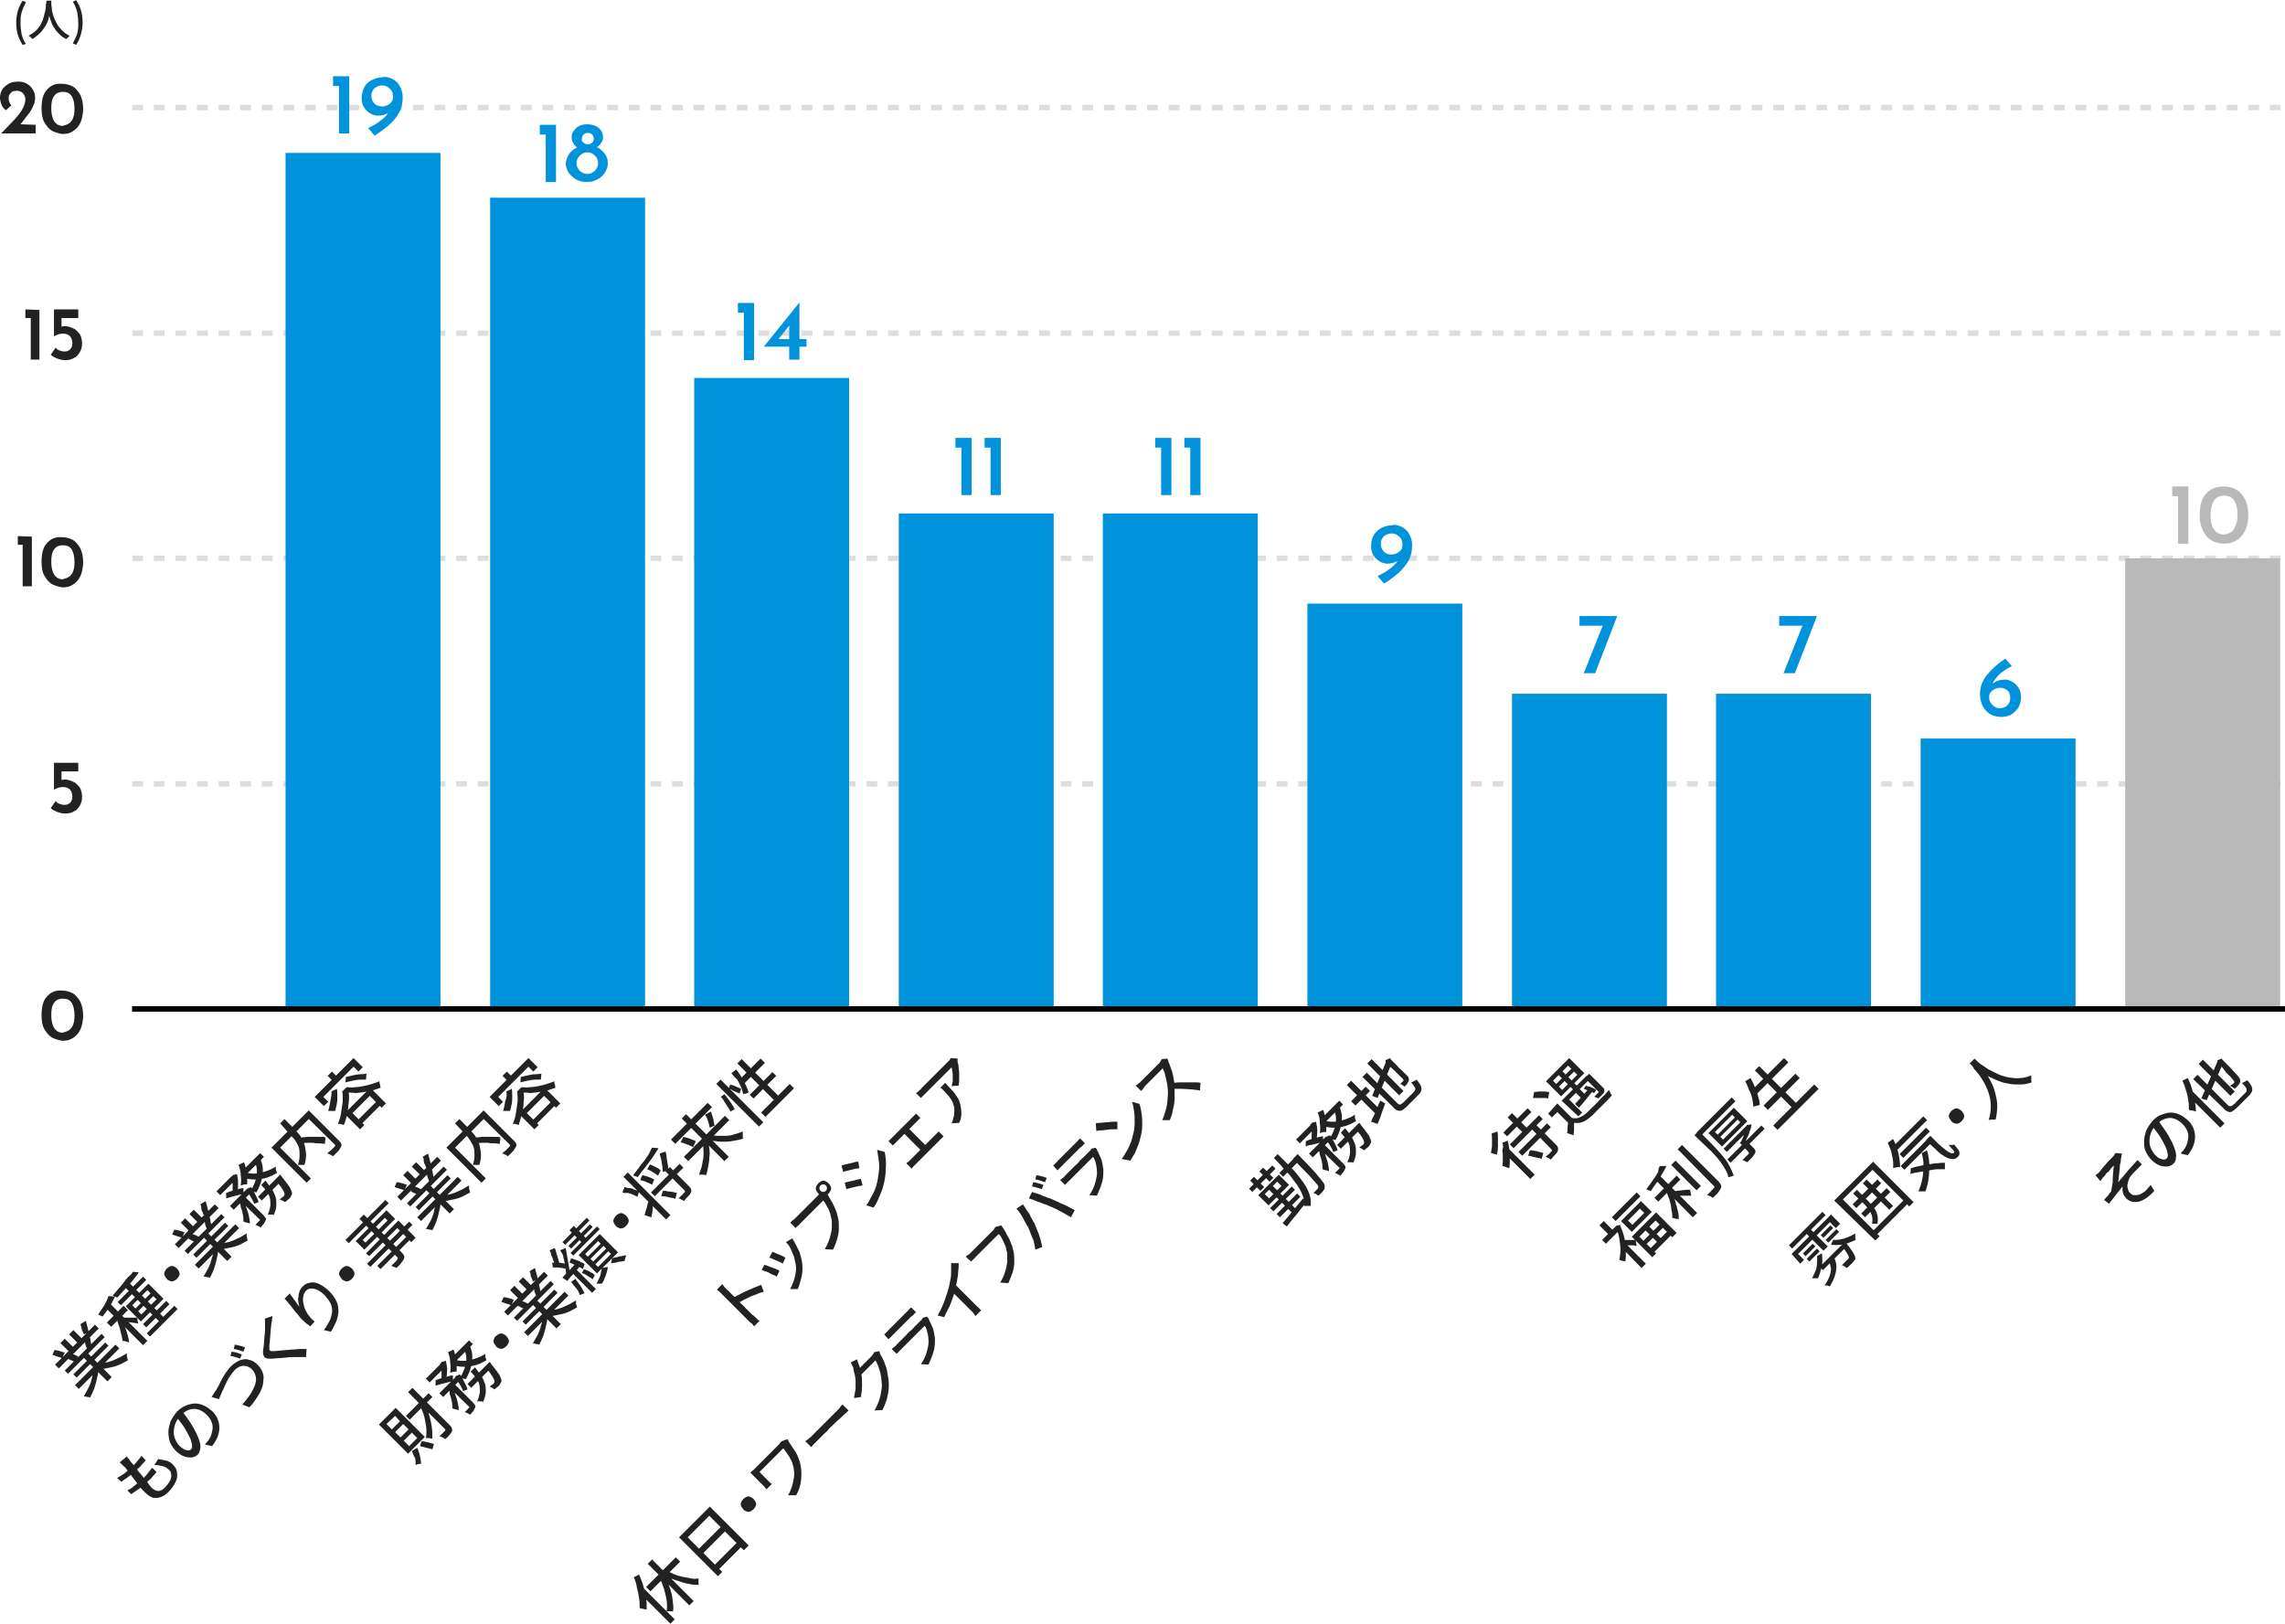 <?xml version="1.0" encoding="utf-8"?>
<!-- Generator: Adobe Illustrator 28.0.0, SVG Export Plug-In . SVG Version: 6.00 Build 0)  -->
<svg version="1.1" id="レイヤー_1" xmlns="http://www.w3.org/2000/svg" xmlns:xlink="http://www.w3.org/1999/xlink" x="0px"
	 y="0px" viewBox="0 0 423.3 300.8" style="enable-background:new 0 0 423.3 300.8;" xml:space="preserve">
<style type="text/css">
	.st0{enable-background:new    ;}
	.st1{fill:#222222;}
	.st2{clip-path:url(#SVGID_00000016039314620803435580000001151439483341515697_);}
	.st3{opacity:0;}
	.st4{clip-path:url(#SVGID_00000122720091329536318860000014808515178011131532_);}
	.st5{clip-path:url(#SVGID_00000033367301561380277960000005123839902037558436_);}
	.st6{clip-path:url(#SVGID_00000124862073665273051270000016051780899090765196_);}
	.st7{fill:#DDDDDD;}
	.st8{fill:#B9B9B9;}
	.st9{fill:#0093DB;}
</style>
<g transform="translate(-756 -1858.347)">
	<g transform="translate(1.596 -58.325)">
		<g class="st0">
			<path class="st1" d="M764.1,2167.7l0.4-0.9c0.3,0,0.7,0.1,1,0.2c0.4,0.1,0.7,0.2,0.9,0.3l-0.5,1c-0.2-0.1-0.5-0.2-0.9-0.3
				S764.4,2167.7,764.1,2167.7z M764.6,2169.5l7.4-7.4l0.7,0.7l-7.4,7.4L764.6,2169.5z M765.6,2165.5l0.8-0.8l1.8,1.8l-0.8,0.8
				L765.6,2165.5z M766.4,2170.6l6.8-6.8l0.6,0.6l-6.8,6.8L766.4,2170.6z M767,2168.4l0.6-0.9c0.2,0,0.5,0.1,0.7,0.2
				s0.4,0.2,0.6,0.3l-0.7,1c-0.1-0.1-0.3-0.2-0.6-0.3S767.2,2168.5,767,2168.4z M767.2,2163.9l0.8-0.8l1.7,1.7l-0.8,0.8
				L767.2,2163.9z M768,2171.3l5.9-5.9l0.6,0.6l-5.9,5.9L768,2171.3z M768.3,2173.3l7.5-7.5l0.7,0.7l-7.5,7.5L768.3,2173.3z
				 M769.3,2162l1-0.6c0.1,0.4,0.2,0.7,0.3,1.1s0.2,0.7,0.2,1l-0.9,0.4c0-0.2-0.1-0.4-0.2-0.6c-0.1-0.2-0.2-0.4-0.2-0.7
				C769.4,2162.4,769.4,2162.2,769.3,2162z M769.7,2168l0.8-0.8l4.6,4.6l-0.8,0.8L769.7,2168z M771.7,2170.4l0.9-0.3
				c0,0.6,0,1.1-0.2,1.8c-0.1,0.6-0.3,1.3-0.5,1.9c-0.2,0.6-0.5,1.2-0.8,1.8c-0.1,0-0.2-0.1-0.4-0.1c-0.1,0-0.3,0-0.4-0.1
				c-0.1,0-0.3,0-0.4,0c0.3-0.5,0.6-1.1,0.9-1.6c0.3-0.6,0.5-1.2,0.6-1.7C771.6,2171.4,771.7,2170.9,771.7,2170.4z M770,2164.9
				l1-0.6c0.1,0.3,0.2,0.6,0.2,0.9c0.1,0.3,0.1,0.6,0.2,0.8l-0.9,0.5c-0.1-0.2-0.2-0.5-0.3-0.8
				C770.2,2165.4,770.1,2165.1,770,2164.9z M772.9,2169.2c0.4,0,0.7-0.1,1.2-0.1c0.4-0.1,0.8-0.2,1.3-0.4c0.4-0.2,0.9-0.4,1.3-0.6
				c0.4-0.2,0.8-0.5,1.2-0.7c0,0.1,0,0.2,0,0.4s0,0.3,0.1,0.5c0,0.1,0.1,0.3,0.1,0.4c-0.4,0.2-0.9,0.5-1.3,0.7
				c-0.5,0.2-0.9,0.4-1.4,0.5s-1,0.2-1.4,0.3c-0.5,0.1-0.9,0.1-1.4,0L772.9,2169.2z"/>
			<path class="st1" d="M774.5,2156.8l1.2,0.1c-0.2,0.4-0.4,0.8-0.6,1.2s-0.5,0.8-0.8,1.3c-0.3,0.4-0.6,0.8-0.9,1.2
				c-0.1-0.1-0.2-0.1-0.4-0.2c-0.2-0.1-0.3-0.1-0.4-0.2c0.3-0.4,0.5-0.8,0.8-1.2s0.5-0.8,0.7-1.2S774.4,2157.1,774.5,2156.8z
				 M773.8,2158.8l0.8-0.8l7.1,7.1l-0.8,0.8L773.8,2158.8z M774.2,2161.7l3.1-3.1l0.8,0.8l-3.1,3.1L774.2,2161.7z M779,2152.3
				l1.1,0.1c-0.2,0.4-0.5,0.7-0.8,1.1c-0.3,0.4-0.6,0.8-1,1.2s-0.7,0.8-1.1,1.2c-0.4,0.4-0.7,0.8-1.1,1.2c-0.1-0.1-0.2-0.2-0.4-0.2
				c-0.2-0.1-0.3-0.1-0.4-0.2c0.3-0.4,0.7-0.8,1-1.2c0.4-0.4,0.7-0.8,1-1.2s0.6-0.8,0.9-1.1C778.6,2152.9,778.9,2152.6,779,2152.3z
				 M775.8,2160.7l0.7-0.3c0.2,0.4,0.4,0.8,0.6,1.2c0.2,0.4,0.4,0.9,0.6,1.3c0.2,0.5,0.3,0.9,0.4,1.3c0.1,0.4,0.2,0.8,0.2,1.2
				c-0.2-0.1-0.3-0.1-0.6-0.2s-0.4-0.1-0.6-0.1c0-0.3-0.1-0.7-0.2-1.1s-0.2-0.8-0.3-1.2s-0.3-0.8-0.4-1.2
				C776.2,2161.3,776,2161,775.8,2160.7z M776.2,2157.9l4.7-4.7l0.6,0.6l-4.7,4.7L776.2,2157.9z M777.4,2160.8c0.1,0,0.2,0,0.5,0
				c0.2,0,0.5,0,0.7,0c0.3,0,0.5,0,0.7,0s0.4,0,0.5,0l0.2,1.1c-0.1,0-0.3-0.1-0.5-0.1s-0.5-0.1-0.7-0.1s-0.5-0.1-0.7-0.1
				s-0.4-0.1-0.6-0.1L777.4,2160.8z M777.4,2155l0.8-0.8l6.7,6.7l-0.8,0.8L777.4,2155z M777.7,2158.7l4.2-4.2l2.8,2.8l-4.2,4.2
				L777.7,2158.7z M778.9,2158.5l0.6,0.6l2.8-2.8l-0.6-0.6L778.9,2158.5z M780,2159.6l0.6,0.6l2.8-2.8l-0.6-0.6L780,2159.6z
				 M780.9,2162l4.3-4.3l0.6,0.6l-4.3,4.3L780.9,2162z M781.6,2163.7l5.1-5.1l0.6,0.6l-5.1,5.1L781.6,2163.7z"/>
			<path class="st1" d="M785.3,2151.7c0.2-0.2,0.4-0.3,0.6-0.4c0.2-0.1,0.5-0.1,0.7,0s0.4,0.2,0.6,0.4c0.2,0.2,0.3,0.4,0.4,0.6
				c0.1,0.2,0.1,0.5,0,0.7s-0.2,0.4-0.4,0.6c-0.2,0.2-0.4,0.3-0.6,0.4c-0.2,0.1-0.5,0.1-0.7,0s-0.5-0.2-0.6-0.4
				c-0.2-0.2-0.3-0.4-0.4-0.6c-0.1-0.2-0.1-0.5,0-0.7C785,2152.1,785.1,2151.9,785.3,2151.7z"/>
			<path class="st1" d="M786.3,2145.4l0.4-0.9c0.3,0,0.7,0.1,1,0.2s0.7,0.2,0.9,0.3l-0.5,1c-0.2-0.1-0.5-0.2-0.9-0.3
				C787,2145.6,786.6,2145.5,786.3,2145.4z M786.8,2147.2l7.4-7.4l0.7,0.7l-7.4,7.4L786.8,2147.2z M787.9,2143.2l0.8-0.8l1.8,1.8
				l-0.8,0.8L787.9,2143.2z M788.6,2148.4l6.8-6.8l0.6,0.6l-6.8,6.8L788.6,2148.4z M789.3,2146.2l0.6-0.9c0.2,0,0.5,0.1,0.7,0.2
				c0.2,0.1,0.4,0.2,0.6,0.3l-0.7,1c-0.1-0.1-0.3-0.2-0.6-0.3C789.7,2146.3,789.5,2146.3,789.3,2146.2z M789.5,2141.6l0.8-0.8
				l1.7,1.7l-0.8,0.8L789.5,2141.6z M790.2,2149.1l5.9-5.9l0.6,0.6l-5.9,5.9L790.2,2149.1z M790.5,2151l7.5-7.5l0.7,0.7l-7.5,7.5
				L790.5,2151z M791.5,2139.8l1-0.6c0.1,0.4,0.2,0.7,0.3,1.1s0.2,0.7,0.2,1l-0.9,0.5c0-0.2-0.1-0.4-0.2-0.6
				c-0.1-0.2-0.2-0.4-0.2-0.7S791.6,2139.9,791.5,2139.8z M791.9,2145.7l0.8-0.8l4.6,4.6l-0.8,0.8L791.9,2145.7z M793.9,2148.2
				l0.9-0.3c0,0.6,0,1.1-0.2,1.8c-0.1,0.6-0.3,1.3-0.5,1.9c-0.2,0.6-0.5,1.2-0.8,1.8c-0.1,0-0.2-0.1-0.4-0.1c-0.1,0-0.3,0-0.4-0.1
				c-0.1,0-0.3,0-0.4,0c0.3-0.5,0.6-1.1,0.9-1.6c0.3-0.6,0.5-1.2,0.6-1.7C793.9,2149.2,793.9,2148.7,793.9,2148.2z M792.2,2142.7
				l1-0.6c0.1,0.3,0.2,0.6,0.2,0.9c0.1,0.3,0.1,0.5,0.2,0.8l-0.9,0.5c-0.1-0.2-0.2-0.5-0.3-0.8
				C792.4,2143.2,792.3,2142.9,792.2,2142.7z M795.1,2147c0.4,0,0.7-0.1,1.2-0.1c0.4-0.1,0.8-0.2,1.3-0.4c0.4-0.2,0.9-0.4,1.3-0.6
				c0.4-0.2,0.8-0.5,1.2-0.7c0,0.1,0,0.2,0,0.4s0,0.3,0.1,0.5c0,0.2,0.1,0.3,0.1,0.4c-0.4,0.2-0.9,0.5-1.3,0.7
				c-0.5,0.2-0.9,0.4-1.4,0.5s-1,0.2-1.4,0.3c-0.5,0.1-0.9,0.1-1.4,0L795.1,2147z"/>
			<path class="st1" d="M794.5,2137.4l2.8-2.8l0.7,0.7l-2.8,2.8L794.5,2137.4z M796.3,2138.7v-1c0.3-0.1,0.7-0.3,1.1-0.4
				c0.4-0.1,0.8-0.2,1.1-0.3c0.4-0.1,0.7-0.2,1-0.2v1.1c-0.3,0-0.6,0.1-1,0.2c-0.4,0.1-0.8,0.2-1.2,0.3
				C797,2138.5,796.7,2138.6,796.3,2138.7z M797,2140.1l3.2-3.2l0.7,0.7l-3.2,3.2L797,2140.1z M797.2,2134.8l0.2-0.2l0.1-0.2
				l0.8-0.2c0.1,0.3,0.1,0.7,0.2,1.1c0,0.4,0,0.8,0,1.2s-0.1,0.7-0.1,1.1c-0.1,0-0.3,0-0.5,0.1s-0.3,0.1-0.5,0.1
				c0.1-0.3,0.1-0.6,0.1-1c0-0.3,0-0.7,0-1s-0.1-0.6-0.1-0.8L797.2,2134.8z M798.6,2139l0.7-0.3c0.3,0.5,0.5,1,0.7,1.6
				s0.4,1.1,0.5,1.6s0.2,1,0.2,1.5c-0.1-0.1-0.3-0.2-0.6-0.2c-0.2-0.1-0.4-0.1-0.6-0.2c0-0.4,0-0.8-0.1-1.3s-0.2-0.9-0.4-1.4
				C799,2139.8,798.8,2139.4,798.6,2139z M798.6,2132.5l1-0.5c0.2,0.4,0.3,0.9,0.4,1.4c0.1,0.5,0.2,0.9,0.2,1.4s0,0.9,0,1.3
				c-0.1,0-0.2,0-0.4,0c-0.1,0-0.3,0-0.4,0.1c-0.1,0-0.3,0.1-0.4,0.1c0.1-0.6,0.1-1.2,0-1.9C799,2133.7,798.8,2133.1,798.6,2132.5z
				 M798.7,2138.9l0.8-0.8l3.7,3.7c0.2,0.2,0.3,0.4,0.4,0.5c0.1,0.2,0.1,0.3,0,0.5s-0.2,0.4-0.3,0.6c-0.2,0.2-0.4,0.4-0.6,0.7
				c-0.1-0.1-0.3-0.2-0.5-0.3s-0.4-0.2-0.5-0.2c0.2-0.2,0.3-0.3,0.5-0.5s0.2-0.2,0.3-0.3c0-0.1,0.1-0.1,0.1-0.1s0-0.1-0.1-0.1
				L798.7,2138.9z M799.4,2133.5l3.2-3.2l0.7,0.7l-3.5,3.5L799.4,2133.5z M800,2133.9c0.5,0.2,1.1,0.2,1.7,0.2
				c0.6,0,1.2-0.2,1.9-0.4c0.6-0.2,1.3-0.5,1.9-0.9c0,0.1,0,0.2,0,0.4c0,0.1,0,0.3,0.1,0.4c0,0.1,0.1,0.3,0.1,0.4
				c-0.7,0.4-1.3,0.7-2,0.9s-1.4,0.3-2.1,0.3c-0.7,0-1.4-0.1-2-0.3L800,2133.9z M800,2137.1l0.1-0.1l0.1-0.1l0.7-0.3
				c0.3,0.5,0.6,0.9,0.8,1.4c0.3,0.5,0.5,1,0.6,1.4l-0.8,0.3c-0.1-0.3-0.3-0.7-0.6-1.2s-0.5-0.8-0.8-1.2L800,2137.1z M801.6,2132
				l1-0.7c0.3,0.7,0.5,1.4,0.5,2.1c0,0.7-0.1,1.4-0.3,2.1c-0.2,0.7-0.5,1.4-0.9,2.1c-0.1,0-0.2-0.1-0.3-0.1s-0.3,0-0.4-0.1
				c-0.1,0-0.3,0-0.4,0c0.4-0.7,0.7-1.3,0.9-1.9c0.2-0.6,0.3-1.2,0.3-1.8C802,2133.1,801.9,2132.5,801.6,2132z M802.2,2138.4
				l3.6-3.6l0.7,0.7l-3.6,3.6L802.2,2138.4z M802.8,2136.2l0.8-0.8c0.4,0.5,0.7,1,1.1,1.4c0.3,0.5,0.5,1,0.7,1.5s0.2,1.1,0.2,1.6
				c0,0.6-0.2,1.2-0.5,1.9c-0.1-0.1-0.3-0.1-0.5-0.1s-0.4,0-0.6,0c0.3-0.6,0.4-1.1,0.5-1.7c0-0.5,0-1-0.1-1.4s-0.3-0.8-0.6-1.2
				C803.5,2137,803.2,2136.6,802.8,2136.2z M805.5,2135.1l0.8-0.8c0.2,0.2,0.3,0.3,0.3,0.4c0.5,0.6,0.8,1,1.1,1.4s0.5,0.7,0.6,1
				c0.1,0.2,0.2,0.5,0.2,0.6c0,0.2,0,0.3-0.1,0.4c-0.1,0.1-0.1,0.3-0.2,0.4c-0.1,0.1-0.2,0.3-0.4,0.4c-0.2,0.2-0.4,0.3-0.6,0.5
				c-0.1-0.1-0.3-0.2-0.5-0.3s-0.4-0.2-0.5-0.2c0.2-0.2,0.4-0.3,0.5-0.4c0.2-0.1,0.3-0.2,0.3-0.3c0.1-0.1,0.1-0.1,0.1-0.2
				c0-0.1,0-0.1,0-0.2c0-0.1-0.1-0.3-0.2-0.5c-0.1-0.2-0.3-0.5-0.5-0.8c-0.3-0.3-0.6-0.8-1-1.3L805.5,2135.1z"/>
			<path class="st1" d="M804.7,2129.3l6.5-6.5l0.8,0.8l-5.7,5.7l5.7,5.7l-0.8,0.8L804.7,2129.3z M806.3,2124.8l0.8-0.8l1.8,1.8
				c0.3,0.3,0.5,0.6,0.8,0.9c0.3,0.3,0.5,0.7,0.7,1.1c0.2,0.4,0.4,0.8,0.5,1.3s0.2,1,0.2,1.6s-0.1,1.2-0.3,1.8c-0.1,0-0.2,0-0.4,0
				c-0.1,0-0.3,0-0.4,0c-0.1,0-0.3,0-0.4,0c0.2-0.6,0.3-1.2,0.3-1.7s0-1-0.1-1.4s-0.3-0.8-0.5-1.1s-0.4-0.7-0.7-0.9
				c-0.2-0.3-0.5-0.5-0.7-0.8L806.3,2124.8z M809.8,2128.5l0.2-1.1c0.4,0,0.8,0,1.2-0.1c0.4,0,0.9,0,1.3,0c0.4,0,0.8,0,1.2,0
				s0.7,0,1,0.1l-0.1,1.2c-0.3,0-0.6-0.1-1-0.1s-0.8,0-1.2-0.1c-0.4,0-0.9,0-1.3,0C810.6,2128.5,810.2,2128.5,809.8,2128.5z
				 M810.8,2123.2l0.8-0.8l5.5,5.5c0.2,0.2,0.4,0.4,0.5,0.6c0.1,0.2,0.1,0.4,0,0.6c-0.1,0.2-0.3,0.5-0.5,0.8c-0.3,0.3-0.6,0.6-1,1
				c-0.1-0.1-0.2-0.1-0.3-0.2c-0.1-0.1-0.3-0.1-0.4-0.2c-0.1-0.1-0.3-0.1-0.4-0.1c0.2-0.2,0.4-0.4,0.6-0.5c0.2-0.2,0.3-0.3,0.5-0.5
				s0.2-0.2,0.3-0.3s0.1-0.2,0.1-0.2c0-0.1,0-0.1-0.1-0.2L810.8,2123.2z"/>
			<path class="st1" d="M812.7,2119.9l7.2-7.2l1.7,1.7l-0.8,0.8l-0.9-0.9l-5.6,5.6l0.9,0.9l-0.8,0.8L812.7,2119.9z M815.1,2116
				l0.8-0.8l1.1,1.1l-0.8,0.8L815.1,2116z M815.8,2118.9l1-0.5c0.1,0.4,0.1,0.9,0.1,1.4s0,0.9-0.1,1.4s-0.2,0.9-0.3,1.3
				c-0.1,0-0.2,0-0.4,0s-0.3,0-0.5,0s-0.3,0-0.4,0c0.2-0.6,0.3-1.2,0.4-1.8S815.9,2119.4,815.8,2118.9z M819,2119.1
				c0.1,0.5,0.1,1.1,0,1.8s-0.1,1.4-0.3,2.1c-0.1,0.7-0.3,1.4-0.6,2.1c-0.1,0-0.2-0.1-0.3-0.1s-0.3-0.1-0.4-0.1c-0.1,0-0.3,0-0.4,0
				c0.3-0.7,0.5-1.4,0.6-2.1c0.1-0.7,0.2-1.5,0.3-2.1c0-0.7,0-1.3-0.1-1.8l0.8-0.8c0.5,0,1,0.1,1.5,0c0.5,0,1.1-0.1,1.6-0.2
				s1-0.2,1.6-0.4c0.5-0.2,1-0.3,1.4-0.5c0,0.2,0,0.4,0.1,0.6c0,0.2,0.1,0.4,0.1,0.6c-0.5,0.2-0.9,0.3-1.5,0.5
				c-0.5,0.1-1,0.2-1.6,0.3c-0.5,0.1-1,0.1-1.6,0.2C819.9,2119.1,819.5,2119.1,819,2119.1z M818.2,2123l4.8-4.8l2.9,2.9l-0.8,0.8
				l-2.2-2.2l-3.2,3.2l2.2,2.2l-0.8,0.8L818.2,2123z M818.4,2117.2l0.1-1c0.4-0.1,0.8-0.2,1.3-0.3s0.9-0.2,1.4-0.2s0.8-0.1,1.1-0.1
				l-0.1,1.1c-0.3,0-0.7,0-1.1,0c-0.4,0-0.9,0.1-1.4,0.2C819.2,2117,818.8,2117.1,818.4,2117.2z M820.4,2124.5l4-4l0.7,0.7l-4,4
				L820.4,2124.5z"/>
		</g>
		<g class="st0">
			<path class="st1" d="M776.1,2190.5c0.3-0.2,0.7-0.4,1-0.6s0.7-0.5,1-0.8s0.6-0.6,0.9-0.8c0.3-0.3,0.6-0.6,0.9-1
				c0.3-0.3,0.5-0.6,0.7-0.9l0.8,0.8c-0.2,0.3-0.5,0.6-0.7,0.8c-0.2,0.3-0.5,0.6-0.9,0.9c-0.3,0.3-0.6,0.5-0.9,0.8
				c-0.3,0.3-0.7,0.5-1,0.8c-0.4,0.2-0.7,0.5-1,0.7L776.1,2190.5z M777.9,2186.5c0.1,0.2,0.2,0.3,0.3,0.4c0.1,0.1,0.2,0.2,0.3,0.4
				s0.3,0.4,0.5,0.6c0.2,0.3,0.4,0.6,0.7,0.9c0.2,0.3,0.5,0.7,0.8,1s0.5,0.7,0.8,1s0.5,0.6,0.7,0.9c0.2,0.3,0.4,0.5,0.5,0.6
				c0.4,0.4,0.8,0.6,1.2,0.6s0.9-0.2,1.3-0.7c0.4-0.4,0.7-0.8,0.9-1.2s0.3-0.8,0.2-1.2c0-0.4-0.2-0.7-0.5-0.9
				c-0.3-0.3-0.7-0.5-1.1-0.6c-0.4-0.1-0.9-0.2-1.5-0.2l0.7-1.1c0.6,0.1,1.2,0.2,1.6,0.3c0.5,0.2,0.9,0.4,1.2,0.8
				c0.4,0.4,0.7,0.9,0.7,1.5c0.1,0.6,0,1.1-0.3,1.7s-0.7,1.2-1.3,1.8c-0.4,0.4-0.8,0.7-1.3,0.9s-0.9,0.2-1.4,0.2
				c-0.5-0.1-0.9-0.4-1.4-0.8c-0.2-0.2-0.4-0.4-0.7-0.7s-0.6-0.7-0.9-1.1c-0.3-0.4-0.6-0.8-0.9-1.2c-0.3-0.4-0.6-0.8-0.9-1.2
				s-0.5-0.7-0.8-0.9c-0.2-0.2-0.3-0.3-0.4-0.4c-0.1-0.1-0.2-0.2-0.3-0.3L777.9,2186.5z M778,2192.8c0.4-0.2,0.8-0.4,1.1-0.7
				s0.7-0.5,1-0.8s0.6-0.6,0.9-0.8c0.3-0.3,0.6-0.6,0.8-0.9s0.5-0.6,0.8-1l0.8,0.8c-0.2,0.3-0.5,0.6-0.7,0.8
				c-0.2,0.3-0.5,0.6-0.8,0.8c-0.5,0.5-1,1-1.6,1.4s-1.1,0.8-1.6,1.1L778,2192.8z"/>
			<path class="st1" d="M788.1,2178.1c0.4,0.5,0.8,1,1.2,1.6s0.8,1.2,1.1,1.8c0.4,0.7,0.7,1.4,0.9,2s0.3,1.1,0.2,1.6
				s-0.2,0.8-0.5,1.1s-0.6,0.4-1.1,0.5c-0.4,0-0.9,0-1.4-0.2s-1-0.5-1.5-1s-0.8-1-1.1-1.6c-0.2-0.6-0.3-1.3-0.3-1.9
				c0-0.7,0.2-1.3,0.4-2c0.3-0.6,0.7-1.2,1.2-1.8c0.5-0.5,1.1-0.9,1.6-1.1s1.2-0.4,1.7-0.4s1.1,0.1,1.7,0.4c0.5,0.2,1,0.6,1.5,1
				c0.6,0.6,1,1.2,1.2,2c0.2,0.7,0.2,1.4,0,2.2s-0.6,1.5-1.2,2.3l-1.3-0.3c0.1-0.2,0.2-0.3,0.4-0.5c0.1-0.1,0.2-0.3,0.3-0.4
				c0.2-0.3,0.4-0.7,0.5-1.1c0.1-0.4,0.2-0.8,0.2-1.2s-0.1-0.8-0.3-1.2s-0.4-0.7-0.8-1.1s-0.7-0.6-1.1-0.8c-0.4-0.2-0.8-0.3-1.2-0.3
				s-0.9,0.1-1.3,0.3c-0.4,0.2-0.8,0.5-1.2,0.9c-0.5,0.5-0.8,1-1,1.5s-0.3,1.1-0.3,1.6s0.1,1,0.3,1.4s0.4,0.8,0.7,1.1
				s0.6,0.5,0.9,0.7c0.3,0.1,0.5,0.2,0.8,0.2c0.2,0,0.4-0.1,0.5-0.2c0.1-0.1,0.2-0.3,0.2-0.6s-0.1-0.6-0.2-1
				c-0.1-0.4-0.4-0.9-0.7-1.5c-0.3-0.5-0.6-1.1-1-1.6s-0.8-1.1-1.2-1.5L788.1,2178.1z"/>
			<path class="st1" d="M793.6,2175.5c0.1-0.2,0.3-0.4,0.4-0.6s0.2-0.4,0.4-0.6c0.1-0.2,0.3-0.5,0.5-0.9s0.4-0.8,0.6-1.2
				c0.2-0.4,0.5-0.8,0.8-1.3c0.3-0.4,0.6-0.8,0.9-1.1c0.5-0.5,1-0.8,1.6-1.1c0.6-0.2,1.2-0.3,1.7-0.1c0.6,0.1,1.1,0.4,1.6,0.9
				c0.4,0.4,0.7,0.8,0.9,1.3s0.3,1,0.2,1.5c0,0.5-0.1,1.1-0.3,1.6c-0.2,0.6-0.5,1.1-0.9,1.7c-0.4,0.6-0.8,1.2-1.4,1.8l-1.3-0.5
				c0.5-0.6,1-1.2,1.4-1.8s0.7-1.2,0.9-1.7c0.2-0.6,0.3-1.1,0.2-1.6s-0.3-1-0.7-1.4c-0.3-0.3-0.6-0.5-1-0.6s-0.7-0.1-1.1,0
				c-0.4,0.1-0.8,0.4-1.1,0.7s-0.5,0.6-0.8,1s-0.5,0.8-0.7,1.2s-0.4,0.8-0.6,1.3c-0.2,0.4-0.4,0.8-0.5,1.1s-0.3,0.6-0.3,0.8
				L793.6,2175.5z M797.3,2167.1c0.2,0,0.4,0.1,0.6,0.1s0.5,0.1,0.7,0.2c0.2,0.1,0.4,0.1,0.6,0.2l-0.3,0.8c-0.3-0.1-0.6-0.2-0.9-0.3
				c-0.3-0.1-0.7-0.2-0.9-0.2L797.3,2167.1z M797.9,2165.8c0.2,0,0.4,0.1,0.6,0.1c0.2,0.1,0.5,0.1,0.7,0.2c0.2,0.1,0.4,0.1,0.6,0.2
				l-0.3,0.8c-0.3-0.1-0.6-0.2-0.9-0.3c-0.3-0.1-0.7-0.2-0.9-0.2L797.9,2165.8z"/>
			<path class="st1" d="M804.9,2160.5c0,0.2-0.1,0.4-0.1,0.6c0,0.2,0,0.4-0.1,0.6c0,0.3-0.1,0.6-0.1,0.9c0,0.4-0.1,0.8-0.1,1.2
				s-0.1,0.8-0.1,1.2s-0.1,0.7-0.1,1s0,0.5,0,0.7c0,0.1,0.1,0.2,0.3,0.3c0.1,0,0.4,0,0.7,0s0.6-0.1,0.9-0.1c0.4,0,0.8-0.1,1.2-0.1
				s0.8-0.1,1.3-0.1c0.4,0,0.9-0.1,1.3-0.1c0.4,0,0.8,0,1.2,0l-0.1,1.5c-0.4,0-0.9,0-1.3,0c-0.3,0-0.6,0-1.1,0c-0.4,0-0.8,0-1.3,0.1
				c-0.5,0-0.9,0.1-1.4,0.1c-0.4,0-0.9,0.1-1.2,0.1c-0.5,0-0.9,0-1.1-0.1c-0.3-0.1-0.4-0.3-0.5-0.6s-0.1-0.7,0-1.2
				c0-0.3,0.1-0.6,0.1-1s0.1-0.8,0.1-1.2s0.1-0.8,0.1-1.2s0-0.7,0-1c0-0.2,0-0.4,0-0.6c0-0.2,0-0.4-0.1-0.5L804.9,2160.5z"/>
			<path class="st1" d="M808.1,2156.3c0.1,0.2,0.2,0.4,0.4,0.6s0.3,0.5,0.5,0.7s0.3,0.5,0.5,0.7s0.3,0.4,0.4,0.5
				c-0.1-0.3-0.2-0.6-0.2-0.9c-0.1-0.3-0.1-0.7,0-1c0-0.4,0.1-0.7,0.2-1c0.1-0.3,0.3-0.6,0.6-0.9c0.4-0.4,0.8-0.6,1.4-0.7
				s1.1,0,1.7,0.3c0.6,0.3,1.2,0.7,1.8,1.3s1,1.2,1.3,1.8s0.4,1.2,0.4,1.9c0,0.6-0.2,1.3-0.4,1.9c-0.3,0.6-0.6,1.3-1,1.9l-1.3-0.3
				c0.4-0.5,0.7-1.1,1-1.6s0.4-1.1,0.5-1.6s0-1.1-0.2-1.6s-0.6-1-1.1-1.6c-0.4-0.4-0.9-0.8-1.3-1c-0.4-0.2-0.8-0.3-1.2-0.3
				s-0.7,0.1-1,0.4c-0.3,0.3-0.4,0.6-0.5,1s-0.1,0.8,0,1.3s0.2,0.9,0.4,1.3s0.4,0.8,0.7,1.1c0.1,0.2,0.3,0.3,0.4,0.5
				c0.2,0.2,0.3,0.3,0.6,0.5l-0.8,0.9c-0.2-0.1-0.4-0.3-0.7-0.5s-0.5-0.5-0.8-0.7c-0.2-0.2-0.4-0.4-0.6-0.7
				c-0.2-0.3-0.4-0.5-0.7-0.8c-0.2-0.3-0.4-0.5-0.6-0.8c-0.2-0.3-0.4-0.5-0.6-0.7c-0.1-0.2-0.2-0.3-0.4-0.5
				c-0.1-0.1-0.2-0.3-0.4-0.4L808.1,2156.3z"/>
			<path class="st1" d="M817.7,2151.7c0.2-0.2,0.4-0.3,0.6-0.4s0.5-0.1,0.7,0s0.4,0.2,0.6,0.4c0.2,0.2,0.3,0.4,0.4,0.6
				s0.1,0.5,0,0.7s-0.2,0.4-0.4,0.6c-0.2,0.2-0.4,0.3-0.6,0.4c-0.2,0.1-0.5,0.1-0.7,0s-0.5-0.2-0.6-0.4c-0.2-0.2-0.3-0.4-0.4-0.6
				s-0.1-0.5,0-0.7S817.5,2151.9,817.7,2151.7z"/>
			<path class="st1" d="M818.4,2146.4l7.4-7.4l0.6,0.6l-7.4,7.4L818.4,2146.4z M820.3,2146.6l5.7-5.7l1.6,1.6l-5.7,5.7L820.3,2146.6
				z M821,2142.5l0.8-0.8l7.1,7.1c0.2,0.2,0.3,0.4,0.4,0.6c0,0.2,0,0.4-0.1,0.6c-0.1,0.2-0.3,0.4-0.5,0.7s-0.5,0.6-0.9,0.9
				c-0.1-0.1-0.3-0.2-0.4-0.2c-0.2-0.1-0.3-0.1-0.5-0.2c0.2-0.2,0.3-0.3,0.5-0.5s0.3-0.3,0.4-0.4c0.1-0.1,0.2-0.2,0.2-0.3
				c0.1-0.1,0.1-0.2,0.1-0.2c0-0.1,0-0.1-0.1-0.2L821,2142.5z M821.6,2146.4l0.5,0.5l4.1-4.1l-0.5-0.5L821.6,2146.4z M822.2,2148.9
				l6-6.1l3.2,3.2l-0.8,0.8l-2.6-2.6l-5.2,5.2L822.2,2148.9z M822.4,2150.8l7.8-7.8l0.6,0.6l-7.8,7.8L822.4,2150.8z M824.3,2151.2
				l5.7-5.7l0.6,0.6l-5.7,5.7L824.3,2151.2z"/>
			<path class="st1" d="M827.5,2136.6l0.4-0.9c0.3,0,0.7,0.1,1,0.2c0.4,0.1,0.7,0.2,0.9,0.3l-0.5,1c-0.2-0.1-0.5-0.2-0.9-0.3
				S827.8,2136.7,827.5,2136.6z M828,2138.4l7.4-7.4l0.7,0.7l-7.4,7.4L828,2138.4z M829.1,2134.4l0.8-0.8l1.8,1.8l-0.8,0.8
				L829.1,2134.4z M829.8,2139.6l6.8-6.8l0.6,0.6l-6.8,6.8L829.8,2139.6z M830.5,2137.4l0.6-0.9c0.2,0,0.5,0.1,0.7,0.2
				c0.2,0.1,0.4,0.2,0.6,0.3l-0.7,1c-0.1-0.1-0.3-0.2-0.6-0.3S830.7,2137.4,830.5,2137.4z M830.7,2132.8l0.8-0.8l1.7,1.7l-0.8,0.8
				L830.7,2132.8z M831.4,2140.3l5.9-5.9l0.6,0.6l-5.9,5.9L831.4,2140.3z M831.7,2142.2l7.5-7.5l0.7,0.7l-7.5,7.5L831.7,2142.2z
				 M832.7,2131l1-0.6c0.1,0.4,0.2,0.7,0.3,1.1c0.1,0.4,0.2,0.7,0.2,1l-0.9,0.5c0-0.2-0.1-0.4-0.2-0.6c-0.1-0.2-0.2-0.4-0.2-0.7
				C832.9,2131.3,832.8,2131.1,832.7,2131z M833.1,2136.9l0.8-0.8l4.6,4.6l-0.8,0.8L833.1,2136.9z M835.1,2139.4l0.9-0.3
				c0,0.6,0,1.1-0.2,1.8c-0.1,0.6-0.3,1.3-0.5,1.9s-0.5,1.2-0.8,1.8c-0.1,0-0.2-0.1-0.4-0.1c-0.1,0-0.3,0-0.4-0.1
				c-0.1,0-0.3,0-0.4,0c0.3-0.5,0.6-1.1,0.9-1.6c0.3-0.6,0.5-1.2,0.6-1.7S835.1,2139.8,835.1,2139.4z M833.4,2133.9l1-0.6
				c0.1,0.3,0.2,0.6,0.2,0.9c0.1,0.3,0.1,0.6,0.2,0.8l-0.9,0.5c-0.1-0.2-0.2-0.5-0.3-0.8S833.5,2134.1,833.4,2133.9z M836.3,2138.1
				c0.4,0,0.7-0.1,1.2-0.1c0.4-0.1,0.8-0.2,1.3-0.4c0.4-0.2,0.9-0.4,1.3-0.6c0.4-0.2,0.8-0.5,1.2-0.7c0,0.1,0,0.2,0,0.4
				s0,0.3,0.1,0.5c0,0.2,0.1,0.3,0.1,0.4c-0.4,0.2-0.9,0.5-1.3,0.7s-0.9,0.4-1.4,0.5s-1,0.2-1.4,0.3s-0.9,0.1-1.4,0L836.3,2138.1z"
				/>
			<path class="st1" d="M837.1,2129.3l6.5-6.5l0.8,0.8l-5.7,5.7l5.7,5.7l-0.8,0.8L837.1,2129.3z M838.7,2124.8l0.8-0.8l1.8,1.8
				c0.3,0.3,0.5,0.6,0.8,0.9c0.3,0.3,0.5,0.7,0.7,1.1c0.2,0.4,0.4,0.8,0.5,1.3s0.2,1,0.2,1.6s-0.1,1.2-0.3,1.8c-0.1,0-0.2,0-0.4,0
				c-0.1,0-0.3,0-0.4,0c-0.1,0-0.3,0-0.4,0c0.2-0.6,0.3-1.2,0.3-1.7s0-1-0.1-1.4s-0.3-0.8-0.5-1.1s-0.4-0.7-0.6-0.9
				c-0.2-0.3-0.5-0.5-0.7-0.8L838.7,2124.8z M842.2,2128.5l0.2-1.1c0.4,0,0.8,0,1.2-0.1c0.4,0,0.9,0,1.3,0c0.4,0,0.8,0,1.2,0
				s0.7,0,1,0.1l-0.1,1.2c-0.3,0-0.6-0.1-1-0.1s-0.8,0-1.2-0.1c-0.4,0-0.9,0-1.3,0C843,2128.5,842.6,2128.5,842.2,2128.5z
				 M843.2,2123.2l0.8-0.8l5.5,5.5c0.2,0.2,0.4,0.4,0.5,0.6c0.1,0.2,0.1,0.4,0,0.6c-0.1,0.2-0.3,0.5-0.5,0.8c-0.3,0.3-0.6,0.6-1,1
				c-0.1-0.1-0.2-0.1-0.3-0.2c-0.1-0.1-0.3-0.1-0.4-0.2c-0.1-0.1-0.3-0.1-0.4-0.1c0.2-0.2,0.4-0.4,0.6-0.5c0.2-0.2,0.3-0.3,0.5-0.5
				s0.2-0.2,0.3-0.3s0.1-0.2,0.1-0.2c0-0.1,0-0.1-0.1-0.2L843.2,2123.2z"/>
			<path class="st1" d="M845.1,2119.9l7.2-7.2l1.7,1.7l-0.8,0.8l-0.9-0.9l-5.6,5.6l0.9,0.9l-0.8,0.8L845.1,2119.9z M847.5,2116
				l0.8-0.8l1.1,1.1l-0.8,0.8L847.5,2116z M848.2,2118.9l1-0.5c0.1,0.4,0.1,0.9,0.1,1.4s0,0.9-0.1,1.4s-0.2,0.9-0.3,1.3
				c-0.1,0-0.2,0-0.4,0s-0.3,0-0.5,0s-0.3,0-0.4,0c0.2-0.6,0.3-1.2,0.4-1.8C848.3,2120,848.3,2119.4,848.2,2118.9z M851.4,2119.1
				c0.1,0.5,0.1,1.1,0,1.8c0,0.7-0.1,1.4-0.3,2.1c-0.2,0.7-0.4,1.4-0.6,2.1c-0.1,0-0.2-0.1-0.3-0.1s-0.3-0.1-0.4-0.1
				c-0.1,0-0.3,0-0.4,0c0.3-0.7,0.5-1.4,0.6-2.1c0.1-0.7,0.2-1.5,0.3-2.1c0-0.7,0-1.3-0.1-1.8l0.8-0.8c0.5,0,1,0.1,1.5,0
				c0.5,0,1.1-0.1,1.6-0.2c0.5-0.1,1-0.2,1.6-0.4c0.5-0.2,1-0.3,1.4-0.5c0,0.2,0,0.4,0.1,0.6c0,0.2,0.1,0.4,0.1,0.6
				c-0.5,0.2-0.9,0.3-1.5,0.5c-0.5,0.1-1,0.2-1.6,0.3c-0.5,0.1-1,0.1-1.6,0.2C852.3,2119.1,851.8,2119.1,851.4,2119.1z M850.5,2123
				l4.8-4.8l2.9,2.9l-0.8,0.8l-2.2-2.2l-3.2,3.2l2.2,2.2l-0.8,0.8L850.5,2123z M850.8,2117.2l0.1-1c0.4-0.1,0.8-0.2,1.3-0.3
				s0.9-0.2,1.4-0.2s0.8-0.1,1.1-0.1l-0.1,1.1c-0.3,0-0.7,0-1.1,0c-0.4,0-0.9,0.1-1.4,0.2C851.6,2117,851.2,2117.1,850.8,2117.2z
				 M852.8,2124.5l4-4l0.7,0.7l-4,4L852.8,2124.5z"/>
		</g>
		<g class="st0">
			<path class="st1" d="M824.6,2180.6l3.1-3.1l5.4,5.4l-3.1,3.1L824.6,2180.6z M826,2180.5l1,1l1.5-1.5l-0.9-1L826,2180.5z
				 M827.6,2182l1,1l1.5-1.5l-1-1L827.6,2182z M829.2,2183.6l1,1l1.5-1.5l-1-1L829.2,2183.6z M829.6,2179l4.2-4.2l0.7,0.7l-4.2,4.2
				L829.6,2179z M830,2174.6l0.8-0.8l6.9,6.9c0.2,0.2,0.4,0.4,0.4,0.6c0.1,0.2,0.1,0.4,0,0.6c-0.1,0.2-0.2,0.4-0.4,0.6
				s-0.4,0.5-0.8,0.8c-0.1-0.1-0.3-0.2-0.5-0.3s-0.4-0.2-0.6-0.2c0.2-0.2,0.4-0.4,0.6-0.6c0.2-0.2,0.3-0.3,0.4-0.4
				c0.1-0.1,0.1-0.1,0.1-0.2s0-0.1-0.1-0.2L830,2174.6z M830.7,2185.5l1-0.6c0.2,0.5,0.4,1,0.5,1.5s0.2,1,0.2,1.5
				c-0.1,0-0.2,0-0.3,0s-0.3,0-0.4,0.1c-0.1,0-0.3,0.1-0.3,0.1c0-0.4,0-0.9-0.1-1.3C831,2186.4,830.9,2185.9,830.7,2185.5z
				 M832.2,2177l0.8-0.4c0.4,0.7,0.7,1.5,0.9,2.2c0.2,0.8,0.4,1.5,0.5,2.3c0.1,0.7,0.1,1.4,0.1,2.1c-0.2,0-0.3,0-0.6-0.1
				c-0.2,0-0.4,0-0.6,0c0.1-0.4,0.1-0.9,0.1-1.4s-0.1-1-0.2-1.6c-0.1-0.5-0.2-1.1-0.4-1.6S832.4,2177.5,832.2,2177z M832.2,2184.6
				l0.3-0.9c0.4,0,0.8,0.1,1.2,0.2c0.4,0.1,0.8,0.2,1.1,0.3l-0.3,1c-0.3-0.1-0.6-0.2-1.1-0.3C833,2184.8,832.6,2184.7,832.2,2184.6z
				"/>
			<path class="st1" d="M833.3,2172.1l2.8-2.8l0.7,0.7l-2.8,2.8L833.3,2172.1z M835.1,2173.4v-1c0.3-0.1,0.7-0.3,1.1-0.4
				c0.4-0.1,0.8-0.2,1.1-0.3c0.4-0.1,0.7-0.2,1-0.2v1.1c-0.3,0-0.6,0.1-1,0.2c-0.4,0.1-0.8,0.2-1.2,0.3S835.5,2173.3,835.1,2173.4z
				 M835.8,2174.8l3.2-3.2l0.7,0.7l-3.2,3.2L835.8,2174.8z M835.9,2169.4l0.2-0.2l0.1-0.2l0.8-0.2c0.1,0.3,0.1,0.7,0.2,1.1
				s0,0.8,0,1.2s-0.1,0.7-0.1,1.1c-0.1,0-0.3,0-0.5,0.1s-0.3,0.1-0.5,0.1c0.1-0.3,0.1-0.6,0.1-1c0-0.3,0-0.7,0-1s-0.1-0.6-0.1-0.8
				L835.9,2169.4z M837.3,2173.6l0.7-0.3c0.3,0.5,0.5,1,0.7,1.6s0.4,1.1,0.5,1.6s0.2,1,0.2,1.5c-0.1-0.1-0.3-0.2-0.6-0.2
				c-0.2-0.1-0.4-0.1-0.6-0.2c0-0.4,0-0.8-0.1-1.3s-0.2-0.9-0.4-1.4C837.8,2174.5,837.6,2174,837.3,2173.6z M837.4,2167.2l1-0.5
				c0.2,0.4,0.3,0.9,0.4,1.4c0.1,0.5,0.2,0.9,0.2,1.4s0,0.9,0,1.3c-0.1,0-0.2,0-0.4,0c-0.1,0-0.3,0-0.4,0.1c-0.1,0-0.3,0.1-0.4,0.1
				c0.1-0.6,0.1-1.2,0-1.9C837.8,2168.3,837.6,2167.7,837.4,2167.2z M837.5,2173.6l0.8-0.8l3.7,3.7c0.2,0.2,0.3,0.4,0.4,0.5
				c0.1,0.2,0.1,0.3,0,0.5s-0.2,0.4-0.3,0.6c-0.2,0.2-0.4,0.4-0.6,0.7c-0.1-0.1-0.3-0.2-0.5-0.3s-0.4-0.2-0.5-0.2
				c0.2-0.2,0.3-0.3,0.5-0.5c0.1-0.1,0.2-0.2,0.3-0.3c0-0.1,0.1-0.1,0.1-0.1s0-0.1-0.1-0.1L837.5,2173.6z M838.1,2168.2l3.2-3.2
				l0.7,0.7l-3.5,3.5L838.1,2168.2z M838.8,2168.6c0.5,0.2,1.1,0.2,1.7,0.2c0.6,0,1.2-0.2,1.9-0.4c0.6-0.2,1.3-0.5,1.9-0.9
				c0,0.1,0,0.2,0,0.4c0,0.1,0,0.3,0.1,0.4c0,0.1,0.1,0.3,0.1,0.4c-0.7,0.4-1.3,0.7-2,0.9s-1.4,0.3-2.1,0.3c-0.7,0-1.4-0.1-2-0.3
				L838.8,2168.6z M838.7,2171.8l0.1-0.1l0.1-0.1l0.7-0.3c0.3,0.5,0.6,0.9,0.8,1.4c0.3,0.5,0.5,1,0.6,1.4l-0.8,0.3
				c-0.1-0.3-0.3-0.7-0.6-1.2s-0.5-0.8-0.8-1.2L838.7,2171.8z M840.4,2166.6l1-0.7c0.3,0.7,0.5,1.4,0.5,2.1c0,0.7-0.1,1.4-0.3,2.1
				c-0.2,0.7-0.5,1.4-0.9,2.1c-0.1,0-0.2-0.1-0.3-0.1s-0.3,0-0.4-0.1c-0.1,0-0.3,0-0.4,0c0.4-0.7,0.7-1.3,0.9-1.9
				c0.2-0.6,0.3-1.2,0.3-1.8S840.6,2167.2,840.4,2166.6z M841,2173.1l3.6-3.6l0.7,0.7l-3.6,3.6L841,2173.1z M841.6,2170.8l0.8-0.8
				c0.4,0.5,0.7,1,1.1,1.4c0.3,0.5,0.5,1,0.7,1.5s0.2,1.1,0.2,1.6c0,0.6-0.2,1.2-0.5,1.9c-0.1-0.1-0.3-0.1-0.5-0.1s-0.4,0-0.6,0
				c0.3-0.6,0.4-1.2,0.5-1.7c0-0.5,0-1-0.1-1.4s-0.3-0.8-0.6-1.2C842.3,2171.6,842,2171.2,841.6,2170.8z M844.3,2169.8l0.8-0.8
				c0.2,0.2,0.3,0.3,0.3,0.4c0.5,0.6,0.8,1,1.1,1.4s0.5,0.7,0.6,1c0.1,0.2,0.2,0.5,0.2,0.6c0,0.2,0,0.3-0.1,0.4s-0.1,0.3-0.2,0.4
				c-0.1,0.1-0.2,0.3-0.4,0.4c-0.2,0.2-0.4,0.3-0.6,0.5c-0.1-0.1-0.3-0.2-0.4-0.3c-0.2-0.1-0.4-0.2-0.5-0.2c0.2-0.2,0.4-0.3,0.5-0.4
				c0.2-0.1,0.3-0.2,0.3-0.3c0.1-0.1,0.1-0.1,0.1-0.2c0-0.1,0-0.1,0-0.2c0-0.1-0.1-0.3-0.2-0.5c-0.1-0.2-0.3-0.5-0.5-0.8
				S844.7,2170.4,844.3,2169.8L844.3,2169.8z"/>
			<path class="st1" d="M846.3,2164.2c0.2-0.2,0.4-0.3,0.6-0.4s0.5-0.1,0.7,0s0.4,0.2,0.6,0.4c0.2,0.2,0.3,0.4,0.4,0.6
				c0.1,0.2,0.1,0.5,0,0.7s-0.2,0.4-0.4,0.6c-0.2,0.2-0.4,0.3-0.6,0.4c-0.2,0.1-0.5,0.1-0.7,0s-0.5-0.2-0.6-0.4s-0.3-0.4-0.4-0.6
				c-0.1-0.2-0.1-0.5,0-0.7C846,2164.5,846.1,2164.3,846.3,2164.2z"/>
			<path class="st1" d="M847.3,2157.9l0.4-0.9c0.3,0,0.7,0.1,1,0.2c0.4,0.1,0.7,0.2,0.9,0.3l-0.5,1c-0.2-0.1-0.5-0.2-0.9-0.3
				S847.6,2157.9,847.3,2157.9z M847.8,2159.7l7.4-7.4l0.7,0.7l-7.4,7.4L847.8,2159.7z M848.9,2155.7l0.8-0.8l1.8,1.8l-0.8,0.8
				L848.9,2155.7z M849.6,2160.8l6.8-6.8l0.6,0.6l-6.8,6.8L849.6,2160.8z M850.3,2158.6l0.6-0.9c0.2,0,0.5,0.1,0.7,0.2
				c0.2,0.1,0.4,0.2,0.6,0.3l-0.7,1c-0.1-0.1-0.3-0.2-0.6-0.3C850.7,2158.7,850.5,2158.7,850.3,2158.6z M850.5,2154.1l0.8-0.8
				l1.7,1.7l-0.8,0.8L850.5,2154.1z M851.2,2161.5l5.9-5.9l0.6,0.6l-5.9,5.9L851.2,2161.5z M851.5,2163.5l7.5-7.5l0.7,0.7l-7.5,7.5
				L851.5,2163.5z M852.5,2152.2l1-0.6c0.1,0.4,0.2,0.7,0.3,1.1s0.2,0.7,0.2,1l-0.9,0.4c0-0.2-0.1-0.4-0.2-0.6s-0.2-0.4-0.2-0.7
				C852.7,2152.6,852.6,2152.4,852.5,2152.2z M852.9,2158.2l0.8-0.8l4.6,4.6l-0.8,0.8L852.9,2158.2z M854.9,2160.6l0.9-0.3
				c0,0.6,0,1.1-0.2,1.8c-0.1,0.6-0.3,1.3-0.5,1.9c-0.2,0.6-0.5,1.2-0.8,1.8c-0.1,0-0.2-0.1-0.4-0.1c-0.1,0-0.3,0-0.4-0.1
				c-0.1,0-0.3,0-0.4,0c0.3-0.5,0.6-1.1,0.9-1.6c0.3-0.6,0.5-1.2,0.6-1.7C854.9,2161.6,854.9,2161.1,854.9,2160.6z M853.2,2155.1
				l1-0.6c0.1,0.3,0.2,0.6,0.2,0.9c0.1,0.3,0.1,0.6,0.2,0.8l-0.9,0.5c-0.1-0.2-0.2-0.5-0.3-0.8
				C853.4,2155.6,853.3,2155.3,853.2,2155.1z M856.1,2159.4c0.4,0,0.7-0.1,1.2-0.1c0.4-0.1,0.8-0.2,1.3-0.4c0.4-0.2,0.9-0.4,1.3-0.6
				c0.4-0.2,0.8-0.5,1.2-0.7c0,0.1,0,0.2,0,0.4s0,0.3,0.1,0.5c0,0.1,0.1,0.3,0.1,0.4c-0.4,0.2-0.9,0.5-1.3,0.7
				c-0.5,0.2-0.9,0.4-1.4,0.5s-1,0.2-1.4,0.3c-0.5,0.1-0.9,0.1-1.4,0L856.1,2159.4z"/>
			<path class="st1" d="M856.2,2148.3l1-0.4c0.1,0.3,0.2,0.7,0.3,1c0.1,0.4,0.2,0.7,0.3,1s0.2,0.6,0.2,0.9l-0.8,0.3
				c-0.1-0.3-0.1-0.6-0.3-0.9c-0.1-0.3-0.2-0.7-0.4-1C856.5,2148.9,856.4,2148.6,856.2,2148.3z M856.8,2151.5l-0.1-0.9
				c0.3,0,0.6,0,0.9,0c0.3,0,0.6,0,0.9,0.1c0.3,0,0.5,0.1,0.7,0.1l0.2,1c-0.2-0.1-0.5-0.1-0.8-0.2c-0.3,0-0.6-0.1-0.9-0.1
				C857.4,2151.5,857.1,2151.5,856.8,2151.5z M858.2,2148.3l1-0.4c0.1,0.5,0.2,1.1,0.3,1.7s0.2,1.2,0.3,1.7s0.1,1.1,0.2,1.5
				l-0.7,0.2c0-0.3-0.1-0.7-0.1-1.1s-0.1-0.8-0.2-1.3c-0.1-0.4-0.2-0.8-0.3-1.3S858.3,2148.7,858.2,2148.3z M858.6,2146.8l4.5-4.5
				l0.5,0.5l-4.5,4.5L858.6,2146.8z M858.6,2153.4c0.3-0.4,0.8-0.9,1.3-1.4s1-1.1,1.5-1.7l0.7,0.7c-0.5,0.5-0.9,1.1-1.4,1.6
				s-0.9,1-1.2,1.4L858.6,2153.4z M859.7,2147.5l4-4l0.5,0.5l-4,4L859.7,2147.5z M859.9,2150.6l0.3-0.8c0.3,0.1,0.6,0.2,0.9,0.3
				c0.3,0.1,0.6,0.2,0.9,0.4c0.3,0.1,0.5,0.2,0.7,0.4l-0.3,0.9c-0.2-0.1-0.4-0.3-0.7-0.4c-0.3-0.1-0.6-0.3-0.9-0.4
				C860.5,2150.8,860.2,2150.7,859.9,2150.6z M859.9,2144.6l0.8-0.8l2.6,2.6l-0.8,0.8L859.9,2144.6z M860.1,2148.8l4.9-4.9l0.5,0.5
				l-4.9,4.9L860.1,2148.8z M860.2,2154.2l0.8-0.6c0.3,0.5,0.7,0.9,1,1.4s0.5,0.9,0.7,1.3c-0.1,0-0.2,0-0.3,0.1
				c-0.1,0-0.2,0.1-0.3,0.1s-0.2,0.1-0.3,0.1c-0.1-0.4-0.3-0.8-0.6-1.2S860.5,2154.6,860.2,2154.2z M860.3,2152.4l0.7-0.7l3.8,3.8
				l-0.7,0.7L860.3,2152.4z M861.6,2149.2l3.9-3.9l3.4,3.4l-3.9,3.9L861.6,2149.2z M862.2,2152.5l0.4-0.7c0.3,0.1,0.7,0.3,1.1,0.5
				c0.4,0.2,0.7,0.4,0.9,0.6l-0.4,0.8c-0.2-0.2-0.5-0.4-0.9-0.6C862.9,2152.8,862.5,2152.6,862.2,2152.5z M862.8,2149l0.5,0.5
				l2.4-2.4l-0.5-0.5L862.8,2149z M863.8,2149.9l0.5,0.5l2.4-2.4l-0.5-0.5L863.8,2149.9z M864.7,2150.9l0.5,0.5l2.4-2.4l-0.5-0.5
				L864.7,2150.9z M865.9,2151.6l1.1-0.2c0,0.3-0.1,0.6-0.2,1c-0.1,0.4-0.2,0.7-0.4,1.1c-0.1,0.4-0.3,0.7-0.5,1c-0.1,0-0.3,0-0.5,0
				s-0.4,0-0.5,0c0.2-0.3,0.3-0.6,0.5-1s0.3-0.7,0.3-1C865.8,2152.1,865.9,2151.8,865.9,2151.6z M867.6,2150.7l0.2-0.9
				c0.3-0.1,0.6-0.2,0.9-0.2c0.3-0.1,0.6-0.2,0.9-0.2c0.3-0.1,0.6-0.1,0.8-0.2l-0.3,1.1c-0.2,0-0.4,0.1-0.7,0.1s-0.6,0.1-0.9,0.2
				C868.2,2150.6,867.9,2150.7,867.6,2150.7z"/>
			<path class="st1" d="M868.5,2141.9c0.2-0.2,0.4-0.3,0.6-0.4c0.2-0.1,0.5-0.1,0.7,0s0.4,0.2,0.6,0.4c0.2,0.2,0.3,0.4,0.4,0.6
				c0.1,0.2,0.1,0.5,0,0.7s-0.2,0.4-0.4,0.6c-0.2,0.2-0.4,0.3-0.6,0.4s-0.5,0.1-0.7,0s-0.5-0.2-0.6-0.4c-0.2-0.2-0.3-0.4-0.4-0.6
				c-0.1-0.2-0.1-0.5,0-0.7C868.2,2142.3,868.4,2142.1,868.5,2141.9z"/>
			<path class="st1" d="M869.7,2137.6l0.4-1c0.3,0.1,0.6,0.2,1,0.2s0.6,0.2,0.9,0.3c0.3,0.1,0.6,0.2,0.8,0.3l-0.3,1
				c-0.2-0.1-0.5-0.2-0.8-0.4c-0.3-0.1-0.6-0.2-0.9-0.3C870.3,2137.7,870,2137.7,869.7,2137.6z M869.9,2134.7l0.8-0.8l7.9,7.9
				l-0.8,0.8L869.9,2134.7z M875.2,2129.3l1.2,0.1c-0.3,0.5-0.7,1.1-1.1,1.7s-0.9,1.2-1.4,1.9c-0.5,0.6-1,1.2-1.4,1.8
				c-0.1-0.1-0.2-0.2-0.4-0.2c-0.2-0.1-0.3-0.1-0.4-0.2c0.3-0.4,0.7-0.9,1-1.3c0.3-0.5,0.7-0.9,1-1.3c0.3-0.4,0.6-0.9,0.9-1.3
				C874.8,2130,875,2129.7,875.2,2129.3z M873,2135.3l0.4-0.9c0.3,0.1,0.5,0.1,0.8,0.2s0.5,0.2,0.8,0.3c0.2,0.1,0.4,0.2,0.6,0.3
				l-0.4,1c-0.2-0.2-0.6-0.3-1-0.5C873.8,2135.5,873.4,2135.4,873,2135.3z M873.8,2141.8c0.1-0.3,0.2-0.8,0.4-1.3
				c0.1-0.5,0.3-1.1,0.4-1.6l0.9,0.4c-0.1,0.5-0.2,1-0.2,1.5s-0.2,1-0.2,1.4L873.8,2141.8z M874.3,2133.3l0.5-0.9
				c0.3,0.1,0.7,0.3,1.1,0.5c0.4,0.2,0.7,0.4,0.9,0.6l-0.5,1c-0.2-0.2-0.5-0.4-0.9-0.6C875,2133.6,874.6,2133.4,874.3,2133.3z
				 M875,2137.6l5.3-5.3l0.7,0.7l-5.3,5.3L875,2137.6z M876.6,2130.4l1.1-0.4c0.1,0.4,0.2,0.8,0.2,1.2c0.1,0.4,0.1,0.8,0.2,1.2
				c0.1,0.4,0.1,0.8,0.1,1.1l-1,0.3c0-0.3-0.1-0.7-0.1-1.1c-0.1-0.4-0.1-0.8-0.2-1.2C876.8,2131.1,876.7,2130.8,876.6,2130.4z
				 M876.9,2138.3l0.3-1c0.3,0,0.6,0,0.9,0.1c0.3,0,0.6,0.1,0.9,0.1c0.3,0.1,0.5,0.1,0.8,0.2l-0.3,1.1c-0.2-0.1-0.4-0.2-0.7-0.2
				c-0.3-0.1-0.6-0.1-0.9-0.2S877.2,2138.3,876.9,2138.3z M877.7,2133.7l0.8-0.8l3.5,3.5c0.2,0.2,0.4,0.4,0.4,0.6
				c0.1,0.2,0.1,0.4,0,0.6c-0.1,0.2-0.2,0.4-0.5,0.7c-0.2,0.2-0.5,0.5-0.8,0.9c-0.1-0.1-0.3-0.2-0.5-0.3s-0.4-0.2-0.5-0.2
				c0.2-0.2,0.3-0.3,0.5-0.5c0.2-0.1,0.3-0.3,0.4-0.4c0.1-0.1,0.2-0.2,0.2-0.2c0.1-0.1,0.1-0.1,0.1-0.2c0,0,0-0.1-0.1-0.2
				L877.7,2133.7z"/>
			<path class="st1" d="M878.7,2127.8l6.8-6.8l0.8,0.8l-6.8,6.8L878.7,2127.8z M880.5,2128.3l0.5-1c0.3,0.1,0.5,0.1,0.8,0.2
				c0.3,0.1,0.6,0.2,0.8,0.3c0.3,0.1,0.5,0.2,0.7,0.3l-0.5,1.1c-0.2-0.1-0.4-0.2-0.6-0.3c-0.3-0.1-0.5-0.2-0.8-0.3
				C881,2128.4,880.8,2128.4,880.5,2128.3z M880.7,2123.9l0.8-0.8l7.9,7.9l-0.8,0.8L880.7,2123.9z M881.1,2131l7.6-7.6l0.8,0.8
				l-7.6,7.6L881.1,2131z M884.6,2128.1l0.9-0.4c0.1,0.5,0.2,1.1,0.3,1.7s0.1,1.2,0,1.7c0,0.6-0.1,1.2-0.2,1.7
				c-0.1,0.6-0.2,1.1-0.4,1.6c-0.1,0-0.2,0-0.4-0.1c-0.1,0-0.3,0-0.5,0s-0.3,0-0.4,0c0.2-0.5,0.3-1,0.5-1.5c0.1-0.5,0.2-1.1,0.3-1.6
				c0-0.6,0.1-1.1,0-1.6C884.7,2129,884.7,2128.5,884.6,2128.1z M885,2123.2l1.1-0.6c0.1,0.3,0.2,0.6,0.3,0.9
				c0.1,0.3,0.2,0.6,0.2,0.9c0.1,0.3,0.1,0.6,0.2,0.8l-0.9,0.4c-0.1-0.2-0.1-0.5-0.2-0.8c-0.1-0.3-0.2-0.6-0.3-0.9
				S885.1,2123.4,885,2123.2z M885.8,2126.9c0.5,0.1,1,0.2,1.5,0.2s1.1,0,1.6,0c0.6,0,1.1-0.1,1.6-0.3c0.5-0.1,1-0.3,1.5-0.5
				c0,0.1,0,0.2,0,0.4s0,0.3,0,0.5c0,0.1,0,0.3,0.1,0.4c-0.5,0.2-1,0.3-1.6,0.4c-0.6,0.1-1.1,0.2-1.7,0.2c-0.6,0-1.2,0-1.8-0.1
				s-1.1-0.1-1.7-0.3L885.8,2126.9z"/>
			<path class="st1" d="M887.1,2117.5l0.8-0.8l7.9,7.9l-0.8,0.8L887.1,2117.5z M887.9,2119.9l0.7-0.5c0.2,0.2,0.4,0.5,0.7,0.9
				c0.2,0.3,0.5,0.6,0.7,1c0.2,0.3,0.4,0.6,0.5,0.9l-0.8,0.4c-0.1-0.3-0.3-0.6-0.5-0.9c-0.2-0.3-0.4-0.6-0.6-0.9
				C888.4,2120.4,888.2,2120.1,887.9,2119.9z M889.4,2118.4l0.3-0.8c0.3,0.1,0.7,0.2,1.1,0.4s0.7,0.3,0.9,0.4l-0.3,0.9
				c-0.2-0.1-0.3-0.2-0.6-0.3c-0.2-0.1-0.5-0.2-0.7-0.3C889.9,2118.5,889.7,2118.4,889.4,2118.4z M889.9,2115.5l0.9-0.7
				c0.4,0.5,0.7,1,1,1.5s0.6,1,0.8,1.5s0.4,0.9,0.5,1.3c-0.1,0-0.2,0-0.3,0.1s-0.3,0.1-0.4,0.1c-0.1,0-0.2,0.1-0.3,0.1
				c-0.1-0.4-0.2-0.8-0.4-1.3c-0.2-0.4-0.4-0.9-0.7-1.4C890.5,2116.3,890.2,2115.9,889.9,2115.5z M891,2113.7l0.8-0.8l7.2,7.2
				l-0.8,0.8L891,2113.7z M891.4,2116.7l3.9-3.9l0.8,0.8l-4.2,4.2L891.4,2116.7z M893.3,2119.5l4.2-4.2l0.7,0.7l-4.2,4.2
				L893.3,2119.5z M895.4,2122.8l5.3-5.3l0.8,0.8l-5.3,5.3L895.4,2122.8z"/>
		</g>
		<g class="st0">
			<path class="st1" d="M893.1,2161.4c-0.1-0.1-0.3-0.3-0.5-0.5s-0.5-0.5-0.9-0.9c-0.3-0.3-0.7-0.7-1-1s-0.7-0.7-1-1
				s-0.6-0.6-0.9-0.9s-0.5-0.5-0.6-0.6s-0.3-0.3-0.5-0.5s-0.4-0.3-0.5-0.4l1-1c0.1,0.1,0.3,0.3,0.4,0.5c0.2,0.2,0.3,0.4,0.5,0.5
				c0.2,0.2,0.4,0.4,0.7,0.7s0.6,0.6,0.9,0.9c0.3,0.3,0.7,0.7,1,1s0.7,0.7,1,1s0.6,0.6,0.8,0.8s0.4,0.4,0.5,0.4
				c0.1,0.1,0.2,0.2,0.3,0.3s0.3,0.2,0.4,0.4c0.1,0.1,0.3,0.2,0.4,0.3l-1,1c-0.1-0.2-0.3-0.4-0.5-0.6
				C893.4,2161.8,893.3,2161.6,893.1,2161.4z M890.2,2157.1c0.4-0.2,0.8-0.4,1.2-0.6s0.9-0.5,1.4-0.7s0.9-0.4,1.4-0.6
				s0.8-0.3,1.2-0.5l0.5,1.3c-0.4,0.1-0.8,0.2-1.2,0.4s-0.9,0.3-1.3,0.5c-0.4,0.2-0.8,0.4-1.2,0.6c-0.4,0.2-0.7,0.4-1,0.5
				L890.2,2157.1z"/>
			<path class="st1" d="M896,2151c0.1,0,0.3,0.1,0.6,0.2c0.2,0.1,0.5,0.2,0.8,0.3s0.5,0.2,0.8,0.3s0.4,0.2,0.6,0.3l-0.5,1.1
				c-0.1-0.1-0.3-0.2-0.6-0.3s-0.5-0.2-0.8-0.4s-0.5-0.2-0.8-0.3c-0.2-0.1-0.4-0.2-0.6-0.2L896,2151z M897.5,2148.6
				c0.1,0,0.3,0.1,0.5,0.2c0.2,0.1,0.5,0.2,0.7,0.3c0.3,0.1,0.5,0.2,0.7,0.3s0.4,0.2,0.5,0.3l-0.5,1.1c-0.1-0.1-0.3-0.2-0.5-0.3
				s-0.5-0.2-0.7-0.3c-0.3-0.1-0.5-0.2-0.7-0.3s-0.4-0.2-0.6-0.2L897.5,2148.6z M901.2,2146.1c0.1,0.1,0.1,0.3,0.2,0.4
				s0.1,0.2,0.2,0.3c0.3,0.6,0.6,1.2,0.9,1.8c0.2,0.6,0.4,1.3,0.5,2c0.1,0.9,0.1,1.8-0.1,2.6s-0.4,1.6-0.7,2.3h-1.4
				c0.2-0.4,0.4-0.9,0.6-1.4c0.2-0.5,0.3-1,0.4-1.6c0.1-0.6,0.1-1.1,0-1.6c-0.1-0.4-0.2-0.9-0.3-1.4c-0.2-0.5-0.4-0.9-0.6-1.4
				s-0.5-0.9-0.9-1.3L901.2,2146.1z"/>
			<path class="st1" d="M907.5,2137.5c0,0.1,0.1,0.2,0.1,0.3c0.1,0.1,0.1,0.2,0.2,0.3c0.2,0.3,0.3,0.6,0.5,0.9
				c0.2,0.3,0.4,0.7,0.6,1.1c0.2,0.4,0.3,0.8,0.5,1.2c0.1,0.4,0.2,0.8,0.3,1.2c0.1,0.6,0.1,1.2,0.1,1.8s-0.1,1.2-0.3,1.9
				c-0.2,0.6-0.4,1.3-0.8,2l-1.5-0.1c0.4-0.7,0.7-1.3,0.9-2c0.2-0.6,0.3-1.2,0.4-1.7c0-0.6,0-1.1,0-1.6c-0.1-0.4-0.2-0.9-0.3-1.3
				c-0.2-0.5-0.3-0.9-0.6-1.3c-0.2-0.4-0.4-0.8-0.7-1.1c-0.1,0.1-0.2,0.2-0.4,0.4s-0.5,0.5-0.7,0.7s-0.6,0.6-0.9,0.9
				c-0.3,0.3-0.6,0.6-0.9,0.9c-0.3,0.3-0.5,0.5-0.8,0.8c-0.2,0.2-0.4,0.4-0.5,0.5c-0.2,0.2-0.3,0.4-0.5,0.5s-0.3,0.3-0.4,0.4l-1-1
				c0.1-0.1,0.2-0.2,0.3-0.3s0.2-0.2,0.4-0.3c0.1-0.1,0.2-0.2,0.3-0.3s0.2-0.2,0.4-0.4s0.4-0.4,0.6-0.6c0.2-0.2,0.5-0.5,0.7-0.7
				s0.5-0.5,0.8-0.8s0.5-0.5,0.7-0.7s0.4-0.4,0.6-0.6s0.3-0.3,0.3-0.3c0.1-0.1,0.2-0.2,0.2-0.3c0.1-0.1,0.2-0.2,0.2-0.3
				L907.5,2137.5z M906,2137.8c-0.2-0.2-0.3-0.4-0.4-0.6c-0.1-0.2-0.1-0.5,0-0.7s0.2-0.4,0.4-0.6c0.2-0.2,0.4-0.3,0.6-0.4
				c0.2-0.1,0.5-0.1,0.7,0s0.4,0.2,0.6,0.4c0.2,0.2,0.3,0.4,0.4,0.6c0.1,0.2,0.1,0.5,0,0.7s-0.2,0.4-0.4,0.6
				c-0.2,0.2-0.4,0.3-0.6,0.4c-0.2,0.1-0.5,0.1-0.7,0C906.4,2138.1,906.2,2138,906,2137.8z M906.4,2137.3c0.1,0.1,0.3,0.2,0.5,0.2
				s0.4-0.1,0.5-0.2c0.1-0.1,0.2-0.3,0.2-0.5s-0.1-0.4-0.2-0.5c-0.1-0.1-0.3-0.2-0.5-0.2s-0.4,0.1-0.5,0.2s-0.2,0.3-0.2,0.5
				S906.3,2137.2,906.4,2137.3z"/>
			<path class="st1" d="M910.3,2132.6c0.2-0.1,0.5-0.1,0.7-0.2c0.3-0.1,0.6-0.1,0.9-0.2c0.3-0.1,0.6-0.1,0.8-0.2
				c0.3-0.1,0.5-0.1,0.7-0.1l0.2,1.2c-0.2,0-0.4,0.1-0.7,0.1c-0.3,0.1-0.5,0.1-0.8,0.2c-0.3,0.1-0.6,0.1-0.8,0.2
				c-0.3,0.1-0.5,0.1-0.7,0.2L910.3,2132.6z M910.9,2135.8c0.2-0.1,0.4-0.1,0.7-0.2c0.3-0.1,0.6-0.1,0.9-0.2
				c0.3-0.1,0.6-0.1,0.8-0.2c0.3-0.1,0.5-0.1,0.6-0.1l0.3,1.2c-0.2,0-0.4,0.1-0.7,0.1c-0.3,0.1-0.5,0.1-0.8,0.2s-0.6,0.1-0.8,0.2
				c-0.3,0.1-0.5,0.1-0.7,0.2L910.9,2135.8z M914.9,2140c0.3-0.4,0.5-0.8,0.7-1.2s0.5-0.8,0.7-1.3s0.4-0.9,0.5-1.4
				c0.2-0.7,0.3-1.5,0.4-2.2c0.1-0.7,0.1-1.5,0-2.2s-0.2-1.4-0.3-2l1.4,0.4c0.2,1,0.3,2,0.2,3.1c0,1.1-0.2,2.2-0.5,3.3
				c-0.1,0.5-0.3,0.9-0.5,1.4s-0.4,0.9-0.6,1.4c-0.2,0.4-0.4,0.8-0.7,1.1L914.9,2140z"/>
			<path class="st1" d="M919,2128.1c0.1-0.1,0.2-0.2,0.3-0.3s0.2-0.2,0.3-0.3l3.9-3.9c0.1-0.1,0.2-0.2,0.3-0.3s0.2-0.2,0.3-0.3
				l0.8,0.8c-0.1,0.1-0.2,0.2-0.3,0.3s-0.2,0.2-0.3,0.3l-3.9,3.9c-0.1,0.1-0.2,0.2-0.3,0.3s-0.2,0.2-0.3,0.3L919,2128.1z
				 M925.4,2130.2l-3.8-3.8l0.9-0.9l3.8,3.8L925.4,2130.2z M922.3,2132.2c0.1-0.1,0.2-0.2,0.4-0.3c0.1-0.1,0.2-0.2,0.3-0.3l4.7-4.7
				c0.1-0.1,0.2-0.2,0.3-0.3s0.2-0.2,0.3-0.3l0.9,0.9c-0.1,0.1-0.2,0.2-0.3,0.3s-0.2,0.2-0.3,0.3l-4.7,4.7c-0.1,0.1-0.2,0.2-0.3,0.3
				s-0.2,0.2-0.3,0.4L922.3,2132.2z"/>
			<path class="st1" d="M931.8,2112.8c0,0.1,0,0.2,0,0.3s0,0.2,0,0.3c0.1,0.3,0.2,0.7,0.2,1.2c0.1,0.5,0.1,1,0.1,1.6s0,1.1-0.1,1.6
				l-1.3,0.1c0.1-0.3,0.1-0.6,0.2-0.9c0-0.3,0-0.7,0-1s0-0.6-0.1-0.9c0-0.3-0.1-0.5-0.1-0.7c-0.1,0.1-0.2,0.2-0.4,0.4
				s-0.4,0.4-0.7,0.7s-0.5,0.5-0.8,0.8s-0.6,0.6-0.9,0.9c-0.3,0.3-0.6,0.6-0.8,0.8c-0.3,0.3-0.5,0.5-0.7,0.7s-0.3,0.3-0.4,0.4
				c-0.2,0.2-0.3,0.3-0.5,0.5s-0.3,0.3-0.5,0.5l-0.9-0.9c0.2-0.1,0.4-0.3,0.5-0.4c0.2-0.2,0.4-0.3,0.5-0.5c0.1-0.1,0.2-0.2,0.4-0.4
				s0.4-0.4,0.7-0.7s0.5-0.5,0.9-0.9c0.3-0.3,0.6-0.6,0.9-0.9c0.3-0.3,0.6-0.6,0.9-0.9c0.3-0.3,0.5-0.5,0.7-0.7s0.3-0.3,0.4-0.4
				c0.1-0.1,0.1-0.1,0.2-0.2c0.1-0.1,0.2-0.2,0.2-0.3c0.1-0.1,0.1-0.2,0.2-0.2L931.8,2112.8z M929.5,2117.3c0.4,0.4,0.8,0.9,1.2,1.3
				c0.4,0.4,0.7,0.8,1,1.3c0.3,0.4,0.5,0.9,0.6,1.4s0.2,1,0.2,1.6s-0.1,1.2-0.4,1.8l-1.4,0.1c0.1-0.2,0.2-0.4,0.2-0.6
				c0.1-0.2,0.1-0.4,0.2-0.7c0.1-0.5,0.1-1,0.1-1.4s-0.2-0.8-0.3-1.2c-0.2-0.4-0.4-0.7-0.7-1.1c-0.3-0.3-0.6-0.7-0.9-1
				c-0.1-0.1-0.2-0.2-0.3-0.3s-0.2-0.2-0.4-0.3L929.5,2117.3z"/>
		</g>
		<g class="st0">
			<path class="st1" d="M871.8,2208.9l1-0.5c0.3,0.7,0.6,1.4,0.8,2.2c0.2,0.7,0.4,1.5,0.5,2.2s0.1,1.4,0.1,2.1
				c-0.1,0-0.2-0.1-0.4-0.1s-0.3-0.1-0.5-0.1s-0.3-0.1-0.4-0.1c0-0.6,0-1.2-0.1-1.8s-0.2-1.3-0.4-1.9
				C872.3,2210.1,872.1,2209.5,871.8,2208.9z M873.2,2212.1v-1.6l0,0l6.2,6.2l-0.8,0.8L873.2,2212.1z M874.1,2210.7l5.5-5.5l0.8,0.8
				l-5.5,5.5L874.1,2210.7z M874.4,2206.4l0.8-0.8l7.7,7.7l-0.8,0.8L874.4,2206.4z M876.5,2208.8l0.9-0.5c0.4,0.7,0.7,1.5,1,2.3
				s0.5,1.6,0.6,2.4c0.1,0.8,0.2,1.5,0.1,2.2c-0.1,0-0.2,0-0.4,0c-0.1,0-0.3,0-0.4,0s-0.3,0-0.4,0c0.1-0.6,0.1-1.3,0-2
				s-0.3-1.5-0.5-2.2C877.1,2210.2,876.9,2209.5,876.5,2208.8z M877.7,2207.6c0.5,0.2,1,0.5,1.5,0.7s1.1,0.4,1.6,0.5
				s1.1,0.2,1.6,0.3s1,0.1,1.4,0c0,0.1,0,0.2,0,0.4c0,0.1,0,0.3,0,0.4c0,0.2,0,0.3,0.1,0.4c-0.5,0-1,0-1.5-0.1
				c-0.6-0.1-1.1-0.2-1.7-0.4c-0.6-0.2-1.2-0.4-1.8-0.6c-0.6-0.2-1.1-0.5-1.7-0.8L877.7,2207.6z"/>
			<path class="st1" d="M880.2,2201.5l5.7-5.7l7.2,7.2l-0.9,0.9l-6.4-6.4l-4,4l6.4,6.4l-0.8,0.8L880.2,2201.5z M883.6,2203.9
				l4.7-4.7l0.8,0.8l-4.7,4.7L883.6,2203.9z M886.6,2206.8l4.7-4.7l0.8,0.8l-4.7,4.7L886.6,2206.8z"/>
			<path class="st1" d="M892.1,2194.4c0.2-0.2,0.4-0.3,0.6-0.4c0.2-0.1,0.5-0.1,0.7,0s0.4,0.2,0.6,0.4c0.2,0.2,0.3,0.4,0.4,0.6
				c0.1,0.2,0.1,0.5,0,0.7s-0.2,0.4-0.4,0.6c-0.2,0.2-0.4,0.3-0.6,0.4c-0.2,0.1-0.5,0.1-0.7,0s-0.5-0.2-0.6-0.4
				c-0.2-0.2-0.3-0.4-0.4-0.6c-0.1-0.2-0.1-0.5,0-0.7C891.8,2194.8,891.9,2194.6,892.1,2194.4z"/>
			<path class="st1" d="M900.3,2183.3c0,0,0,0.1,0.1,0.2c0,0.1,0.1,0.2,0.1,0.2c0,0.1,0.1,0.1,0.1,0.2c0.3,0.4,0.5,0.8,0.8,1.2
				s0.6,0.9,0.8,1.4s0.4,1,0.5,1.6c0.2,0.9,0.2,1.8,0.1,2.8c-0.1,1-0.4,1.9-0.9,2.8h-1.5c0.3-0.5,0.5-1,0.7-1.6s0.3-1.2,0.4-1.8
				s0-1.2-0.1-1.8c-0.1-0.4-0.2-0.8-0.4-1.2s-0.4-0.8-0.7-1.2s-0.5-0.8-0.8-1.1c-0.1,0.1-0.2,0.2-0.4,0.4s-0.4,0.4-0.6,0.6
				c-0.2,0.2-0.5,0.5-0.8,0.8s-0.5,0.5-0.8,0.8s-0.5,0.5-0.8,0.8c-0.2,0.2-0.5,0.5-0.6,0.6s-0.3,0.3-0.4,0.4
				c0.1,0.1,0.1,0.1,0.2,0.2c0.1,0.1,0.2,0.2,0.3,0.3s0.3,0.3,0.4,0.4c0.1,0.1,0.2,0.2,0.4,0.4c0.1,0.1,0.2,0.2,0.3,0.3
				s0.1,0.1,0.3,0.3c0.1,0.1,0.2,0.2,0.4,0.3l-1,1c-0.1-0.1-0.2-0.2-0.3-0.4c-0.1-0.1-0.2-0.2-0.3-0.3s-0.2-0.2-0.4-0.4
				s-0.3-0.3-0.5-0.5s-0.4-0.4-0.5-0.5c-0.2-0.2-0.3-0.3-0.4-0.4c-0.1-0.1-0.2-0.2-0.3-0.3s-0.2-0.2-0.3-0.3
				c0.1-0.1,0.3-0.3,0.5-0.4c0.2-0.2,0.3-0.3,0.5-0.5c0,0,0.1-0.1,0.3-0.3s0.3-0.3,0.6-0.6c0.2-0.2,0.5-0.5,0.7-0.7
				c0.3-0.3,0.5-0.5,0.8-0.8s0.5-0.5,0.8-0.8s0.5-0.5,0.6-0.6c0.2-0.2,0.3-0.3,0.4-0.4c0.1-0.1,0.2-0.2,0.3-0.4
				c0.1-0.1,0.2-0.2,0.3-0.3L900.3,2183.3z"/>
			<path class="st1" d="M903.6,2183.7c0.1-0.1,0.2-0.2,0.4-0.3c0.1-0.1,0.3-0.3,0.5-0.4c0.2-0.2,0.3-0.3,0.5-0.5
				c0.1-0.1,0.3-0.3,0.5-0.5s0.4-0.4,0.7-0.7s0.5-0.5,0.8-0.8s0.6-0.6,0.8-0.8c0.3-0.3,0.5-0.5,0.8-0.8c0.2-0.2,0.5-0.5,0.6-0.6
				c0.2-0.2,0.3-0.3,0.4-0.4c0.2-0.2,0.4-0.4,0.5-0.6c0.1-0.2,0.3-0.3,0.4-0.4l1.1,1.1c-0.1,0.1-0.2,0.2-0.4,0.4s-0.4,0.3-0.6,0.5
				c-0.1,0.1-0.2,0.2-0.4,0.4s-0.4,0.4-0.7,0.6c-0.2,0.2-0.5,0.5-0.8,0.8s-0.6,0.5-0.8,0.8s-0.5,0.5-0.8,0.8s-0.5,0.5-0.7,0.7
				s-0.4,0.4-0.5,0.5c-0.2,0.2-0.5,0.5-0.7,0.7s-0.4,0.4-0.5,0.6L903.6,2183.7z"/>
			<path class="st1" d="M913.2,2168.5c0,0.2,0.1,0.4,0.2,0.7c0.1,0.2,0.1,0.4,0.2,0.5c0.1,0.5,0.3,1.1,0.4,1.7
				c0.1,0.6,0.1,1.3,0.1,2s-0.1,1.4-0.2,2.1l-1.3,0.2c0.1-0.6,0.2-1.2,0.3-1.7c0-0.5,0-1,0-1.5s-0.1-0.9-0.2-1.3
				c-0.1-0.4-0.2-0.7-0.2-1c0-0.1-0.1-0.3-0.2-0.5s-0.2-0.4-0.3-0.6L913.2,2168.5z M917.3,2167c0,0.1,0.1,0.2,0.1,0.4
				c0.1,0.1,0.1,0.3,0.2,0.4c0.2,0.3,0.4,0.7,0.6,1.2c0.2,0.5,0.4,1,0.5,1.5s0.2,1.1,0.3,1.7c0.1,0.9,0.1,1.8-0.1,2.7
				c-0.1,0.9-0.5,1.9-1,3l-1.5,0.1c0.4-0.7,0.7-1.4,0.9-2s0.3-1.2,0.4-1.8c0.1-0.6,0.1-1.1,0-1.7c0-0.5-0.1-0.9-0.2-1.4
				c-0.1-0.5-0.3-0.9-0.4-1.3s-0.4-0.8-0.5-1.1l-3,3l-0.4-1.1c0.1-0.1,0.2-0.2,0.4-0.4s0.4-0.4,0.6-0.6c0.2-0.2,0.5-0.5,0.7-0.7
				s0.4-0.4,0.6-0.6c0.2-0.2,0.3-0.3,0.3-0.3c0.1-0.1,0.2-0.2,0.3-0.4c0.1-0.1,0.2-0.2,0.2-0.4L917.3,2167z"/>
			<path class="st1" d="M918.2,2163.9c0.1-0.1,0.3-0.2,0.4-0.4c0.2-0.1,0.3-0.3,0.4-0.4c0.1-0.1,0.2-0.2,0.5-0.5
				c0.2-0.2,0.5-0.5,0.8-0.8s0.6-0.6,0.8-0.8c0.3-0.3,0.5-0.5,0.8-0.8c0.2-0.2,0.4-0.4,0.5-0.5s0.3-0.3,0.4-0.4
				c0.1-0.2,0.3-0.3,0.4-0.4l0.9,0.9c-0.1,0.1-0.3,0.2-0.4,0.4c-0.2,0.2-0.3,0.3-0.5,0.4c-0.1,0.1-0.3,0.3-0.5,0.5s-0.5,0.5-0.8,0.8
				s-0.6,0.6-0.8,0.8c-0.3,0.3-0.5,0.5-0.8,0.8c-0.2,0.2-0.4,0.4-0.5,0.5s-0.3,0.3-0.4,0.4c-0.1,0.1-0.3,0.3-0.4,0.4L918.2,2163.9z
				 M926.2,2160.6c0,0.1,0,0.2,0.1,0.2s0.1,0.1,0.1,0.2c0.3,0.5,0.5,1.1,0.8,1.7c0.2,0.6,0.3,1.2,0.4,1.9c0,0.9,0,1.8-0.3,2.6
				c-0.2,0.8-0.6,1.6-0.9,2.3l-1.4-0.1c0.5-0.7,0.9-1.5,1.1-2.3c0.2-0.8,0.4-1.5,0.3-2.2c0-0.5-0.1-1-0.2-1.4
				c-0.1-0.5-0.3-0.9-0.5-1.2c-0.1,0.1-0.2,0.2-0.3,0.3c-0.2,0.2-0.4,0.4-0.6,0.6c-0.2,0.2-0.5,0.5-0.8,0.8s-0.5,0.5-0.8,0.8
				s-0.5,0.5-0.8,0.8c-0.2,0.2-0.5,0.5-0.6,0.6c-0.2,0.2-0.3,0.3-0.4,0.4c-0.1,0.1-0.2,0.2-0.4,0.4s-0.3,0.3-0.5,0.5l-0.9-0.9
				c0.2-0.2,0.4-0.3,0.5-0.4c0.2-0.1,0.3-0.3,0.4-0.4c0.1-0.1,0.2-0.2,0.4-0.4s0.4-0.4,0.6-0.6c0.2-0.2,0.5-0.5,0.8-0.8
				s0.5-0.6,0.8-0.8s0.5-0.5,0.8-0.8c0.2-0.2,0.4-0.4,0.6-0.6c0.2-0.2,0.3-0.3,0.4-0.4c0.1-0.1,0.2-0.2,0.3-0.3s0.1-0.2,0.2-0.3
				L926.2,2160.6z"/>
			<path class="st1" d="M928.1,2160.4c0.5-0.9,1-1.9,1.3-2.8c0.3-0.9,0.6-1.7,0.8-2.5c0.1-0.5,0.2-1,0.3-1.5s0.1-1,0.1-1.5
				s0-1,0-1.4h1.4c0,0.5,0,1-0.1,1.6c0,0.5-0.1,1.1-0.2,1.6c-0.1,0.5-0.2,1.1-0.3,1.6s-0.3,1.1-0.5,1.6c-0.2,0.6-0.4,1.2-0.7,1.8
				s-0.6,1.2-0.9,1.8L928.1,2160.4z M930.6,2155.8l0.7-1.2l3.8,3.8c0.1,0.1,0.2,0.2,0.4,0.4c0.1,0.1,0.3,0.2,0.4,0.4
				c0.1,0.1,0.2,0.2,0.3,0.2l-1.1,1.1c-0.1-0.1-0.1-0.2-0.2-0.3c-0.1-0.1-0.2-0.3-0.3-0.4c-0.1-0.1-0.3-0.3-0.4-0.4L930.6,2155.8z"
				/>
			<path class="st1" d="M939.9,2143.7c0,0.1,0.1,0.2,0.2,0.3s0.1,0.2,0.2,0.3c0.2,0.3,0.4,0.6,0.5,0.9c0.2,0.3,0.4,0.7,0.6,1.1
				c0.2,0.4,0.3,0.8,0.5,1.2c0.1,0.4,0.2,0.8,0.3,1.2c0.1,0.6,0.1,1.2,0.1,1.8s-0.1,1.2-0.3,1.9c-0.2,0.6-0.5,1.3-0.8,2l-1.5-0.1
				c0.4-0.7,0.7-1.3,0.9-2c0.2-0.6,0.3-1.2,0.4-1.8c0-0.6,0-1.1,0-1.6c-0.1-0.4-0.2-0.9-0.3-1.3c-0.2-0.4-0.4-0.9-0.6-1.3
				c-0.2-0.4-0.4-0.8-0.7-1c-0.1,0.1-0.2,0.2-0.4,0.4s-0.5,0.5-0.7,0.7c-0.3,0.3-0.6,0.6-0.9,0.9c-0.3,0.3-0.6,0.6-0.9,0.9
				c-0.3,0.3-0.5,0.5-0.8,0.8s-0.4,0.4-0.5,0.5c-0.2,0.2-0.3,0.4-0.5,0.5c-0.2,0.2-0.3,0.3-0.4,0.4l-1-0.9c0.1-0.1,0.2-0.2,0.3-0.2
				c0.1-0.1,0.2-0.2,0.4-0.3c0.1-0.1,0.2-0.2,0.3-0.3s0.2-0.2,0.4-0.4s0.4-0.4,0.6-0.6c0.2-0.2,0.5-0.5,0.7-0.7
				c0.3-0.3,0.5-0.5,0.8-0.8s0.5-0.5,0.7-0.7s0.4-0.4,0.6-0.6c0.2-0.2,0.3-0.3,0.3-0.3c0.1-0.1,0.2-0.2,0.2-0.3s0.2-0.2,0.2-0.3
				L939.9,2143.7z"/>
			<path class="st1" d="M945.1,2144.6c-0.1-0.3-0.3-0.7-0.5-1s-0.4-0.7-0.6-1.1c-0.2-0.4-0.4-0.7-0.6-1c-0.2-0.3-0.4-0.6-0.7-0.9
				l1.2-0.8c0.1,0.1,0.1,0.2,0.2,0.3c0.1,0.1,0.1,0.2,0.2,0.3c0.1,0.1,0.1,0.2,0.2,0.3c0.1,0.2,0.2,0.4,0.4,0.6s0.3,0.5,0.5,0.9
				c0.2,0.3,0.3,0.6,0.5,0.9s0.3,0.6,0.4,0.9c0.2,0.4,0.3,0.8,0.5,1.2c0.1,0.4,0.3,0.8,0.4,1.3c0.1,0.4,0.2,0.8,0.3,1.2l-1.3,0.5
				c-0.1-0.6-0.2-1.3-0.4-1.9C945.5,2145.7,945.3,2145.1,945.1,2144.6z M949,2140.2c-0.3-0.1-0.6-0.3-1-0.4
				c-0.4-0.1-0.7-0.3-1.1-0.4c-0.4-0.1-0.7-0.3-1-0.4s-0.6-0.2-0.9-0.3l0.6-1.2c0.2,0.1,0.5,0.2,0.9,0.3c0.3,0.1,0.7,0.2,1,0.4
				c0.4,0.1,0.7,0.3,1.1,0.4s0.7,0.3,1,0.4c0.3,0.1,0.6,0.3,0.9,0.4c0.3,0.2,0.7,0.3,1.1,0.5c0.4,0.2,0.7,0.3,1,0.5s0.6,0.3,0.9,0.5
				l-0.7,1.3c-0.4-0.2-0.8-0.5-1.2-0.7s-0.9-0.5-1.3-0.7C949.9,2140.6,949.5,2140.4,949,2140.2z M945.8,2135.7
				c0.2,0,0.4,0.1,0.6,0.1c0.2,0.1,0.4,0.1,0.7,0.2c0.2,0.1,0.4,0.1,0.6,0.2l-0.3,0.8c-0.3-0.1-0.6-0.2-0.9-0.3
				c-0.4-0.1-0.7-0.2-0.9-0.2L945.8,2135.7z M946.4,2134.4c0.2,0,0.4,0.1,0.6,0.1c0.2,0.1,0.5,0.1,0.7,0.2c0.2,0.1,0.4,0.1,0.6,0.2
				l-0.3,0.8c-0.3-0.1-0.6-0.2-0.9-0.3c-0.3-0.1-0.7-0.2-0.9-0.2L946.4,2134.4z"/>
			<path class="st1" d="M949.5,2132.6c0.1-0.1,0.3-0.2,0.4-0.4c0.2-0.1,0.3-0.3,0.4-0.4c0.1-0.1,0.2-0.2,0.5-0.5
				c0.2-0.2,0.5-0.5,0.8-0.8s0.6-0.6,0.8-0.8c0.3-0.3,0.5-0.5,0.8-0.8c0.2-0.2,0.4-0.4,0.5-0.5s0.3-0.3,0.4-0.4
				c0.1-0.2,0.3-0.3,0.4-0.4l0.9,0.9c-0.1,0.1-0.3,0.2-0.4,0.4c-0.2,0.2-0.3,0.3-0.5,0.4c-0.1,0.1-0.3,0.3-0.5,0.5s-0.5,0.5-0.8,0.8
				s-0.6,0.6-0.8,0.8c-0.3,0.3-0.5,0.5-0.8,0.8s-0.4,0.4-0.5,0.5s-0.3,0.3-0.4,0.4c-0.1,0.1-0.3,0.3-0.4,0.4L949.5,2132.6z
				 M957.4,2129.3c0,0.1,0,0.2,0.1,0.2s0.1,0.1,0.1,0.2c0.3,0.5,0.5,1.1,0.8,1.7c0.2,0.6,0.3,1.2,0.4,1.9c0,0.9,0,1.8-0.3,2.6
				c-0.2,0.8-0.6,1.6-0.9,2.3l-1.4-0.1c0.5-0.7,0.9-1.5,1.1-2.3c0.2-0.8,0.4-1.5,0.3-2.2c0-0.5-0.1-1-0.2-1.4
				c-0.1-0.5-0.3-0.9-0.5-1.2c-0.1,0.1-0.2,0.2-0.3,0.3c-0.2,0.2-0.4,0.4-0.6,0.6s-0.5,0.5-0.8,0.8s-0.5,0.5-0.8,0.8
				s-0.5,0.5-0.8,0.8c-0.2,0.2-0.5,0.5-0.6,0.6s-0.3,0.3-0.4,0.4c-0.1,0.1-0.2,0.2-0.4,0.4s-0.3,0.3-0.5,0.5l-0.9-0.9
				c0.2-0.2,0.4-0.3,0.5-0.4c0.2-0.1,0.3-0.3,0.4-0.4c0.1-0.1,0.2-0.2,0.4-0.4s0.4-0.4,0.6-0.6c0.2-0.2,0.5-0.5,0.8-0.8
				s0.6-0.5,0.8-0.8s0.5-0.5,0.8-0.8s0.4-0.4,0.6-0.6c0.2-0.2,0.3-0.3,0.4-0.4c0.1-0.1,0.2-0.2,0.3-0.3s0.1-0.2,0.2-0.3
				L957.4,2129.3z"/>
			<path class="st1" d="M957.4,2124.8c0.3-0.1,0.6-0.1,0.9-0.1s0.7-0.1,1.1-0.1c0.4,0,0.7-0.1,1.1-0.1c0.3,0,0.6,0,0.9,0v1.4
				c-0.2,0-0.5,0-0.8,0s-0.7,0-1.1,0.1c-0.4,0-0.7,0.1-1.1,0.1s-0.7,0.1-0.9,0.1L957.4,2124.8z M962.2,2131.4c0.4-0.5,0.7-1.1,1-1.6
				s0.5-1,0.7-1.5s0.3-1,0.4-1.4c0.2-0.7,0.3-1.5,0.3-2.2s0-1.5-0.1-2.1c-0.1-0.7-0.2-1.3-0.4-1.8l1.4,0.4c0.2,0.6,0.3,1.2,0.4,1.9
				c0.1,0.7,0.1,1.4,0.1,2.1c0,0.7-0.1,1.4-0.3,2.1c-0.1,0.5-0.2,0.9-0.4,1.4s-0.4,1-0.6,1.5c-0.3,0.5-0.6,1-0.9,1.5L962.2,2131.4z"
				/>
			<path class="st1" d="M970.7,2112.8c0,0.1,0,0.2,0.1,0.3c0,0.1,0.1,0.3,0.1,0.4c0.2,0.4,0.3,0.8,0.5,1.3s0.3,1,0.4,1.6
				c0.1,0.5,0.2,1.1,0.2,1.6c0,0.7,0,1.4,0,2.1c0,0.7-0.1,1.4-0.3,2.1c-0.1,0.7-0.3,1.4-0.6,2h-1.4c0.3-0.6,0.5-1.3,0.7-2
				s0.3-1.4,0.3-2.1c0.1-0.7,0.1-1.3,0-1.9c0-0.4-0.1-0.8-0.2-1.3s-0.2-0.9-0.3-1.3c-0.1-0.4-0.3-0.8-0.4-1
				c-0.1,0.1-0.2,0.2-0.3,0.3c-0.2,0.2-0.3,0.3-0.6,0.6c-0.2,0.2-0.4,0.4-0.7,0.7s-0.5,0.5-0.7,0.7s-0.4,0.4-0.6,0.6
				c-0.2,0.2-0.3,0.3-0.3,0.3c-0.1,0.1-0.2,0.2-0.3,0.4c-0.1,0.1-0.2,0.3-0.3,0.4c-0.1,0.1-0.2,0.2-0.2,0.2l-1-1
				c0.1-0.1,0.2-0.1,0.3-0.2c0.1-0.1,0.2-0.2,0.4-0.3c0.1-0.1,0.2-0.2,0.3-0.3s0.2-0.2,0.3-0.3c0.2-0.2,0.4-0.4,0.6-0.6
				c0.2-0.2,0.4-0.4,0.7-0.7c0.2-0.2,0.5-0.5,0.7-0.7s0.4-0.4,0.6-0.6s0.3-0.3,0.3-0.3c0.2-0.2,0.3-0.3,0.4-0.5s0.2-0.3,0.2-0.4
				L970.7,2112.8z M971.6,2117.3c0.4,0,0.9-0.1,1.3-0.1c0.5,0,1,0,1.4,0c0.5,0,0.9,0,1.4,0c0.4,0,0.8,0,1.1,0.1l-0.1,1.4
				c-0.5-0.1-1-0.1-1.6-0.2c-0.6,0-1.2-0.1-1.8-0.1s-1.2,0-1.8,0L971.6,2117.3z"/>
		</g>
		<g class="st0">
			<path class="st1" d="M985.8,2136.9l4.3-4.3l0.6,0.6l-4.3,4.3L985.8,2136.9z M986,2135.4l0.7-0.7l1.9,1.9l-0.7,0.7L986,2135.4z
				 M987.5,2138.1l3.8-3.8l1.9,1.9l-3.8,3.8L987.5,2138.1z M987.7,2133.7l0.7-0.7l1.9,1.9l-0.7,0.7L987.7,2133.7z M988.7,2137.9
				l0.8,0.8l2.3-2.3l-0.8-0.8L988.7,2137.9z M989.2,2136.8l0.7-0.7l4.8,4.8l-0.7,0.7L989.2,2136.8z M989.7,2140.5l4-4l0.6,0.6l-4,4
				L989.7,2140.5z M990.4,2131.2l0.7-0.7c0.9,0.9,1.7,1.7,2.5,2.5s1.4,1.6,2,2.4c0.6,0.8,1,1.5,1.3,2.3s0.4,1.6,0.3,2.4
				c-0.1,0-0.2,0-0.4,0s-0.3,0-0.4,0c-0.1,0-0.3,0-0.4,0c0.1-0.6,0-1.2-0.2-1.7c-0.2-0.6-0.4-1.1-0.8-1.7c-0.3-0.6-0.8-1.1-1.2-1.7
				s-1-1.2-1.6-1.8C991.7,2132.5,991,2131.9,990.4,2131.2z M990.9,2141.6l3.8-3.8l0.6,0.6l-3.8,3.8L990.9,2141.6z M991.4,2134
				l2.9-2.9l0.7,0.7l-2.9,2.9L991.4,2134z M992,2143.3c0.3-0.4,0.7-0.8,1.1-1.3c0.4-0.5,0.8-1,1.3-1.6s0.9-1.1,1.4-1.7l0.7,0.6
				c-0.4,0.5-0.9,1.1-1.3,1.6c-0.4,0.6-0.9,1.1-1.3,1.6c-0.4,0.5-0.8,1-1.1,1.4L992,2143.3z M994,2131.3l0.8-0.8
				c0.1,0.1,0.2,0.2,0.2,0.2c0.1,0.1,0.1,0.1,0.1,0.1c0.9,0.9,1.6,1.7,2.2,2.3s1.1,1.2,1.4,1.6c0.4,0.4,0.6,0.8,0.8,1
				c0.2,0.3,0.3,0.5,0.3,0.6c0,0.2,0,0.4,0,0.5s-0.1,0.3-0.2,0.4c-0.1,0.1-0.2,0.3-0.4,0.5s-0.4,0.4-0.6,0.5
				c-0.1-0.1-0.3-0.2-0.4-0.3c-0.2-0.1-0.4-0.2-0.5-0.2c0.2-0.2,0.4-0.3,0.5-0.5c0.2-0.1,0.3-0.3,0.3-0.3c0.1-0.1,0.1-0.1,0.1-0.2
				c0-0.1,0-0.1,0-0.2c0-0.1-0.1-0.3-0.3-0.5s-0.4-0.5-0.8-0.9c-0.3-0.4-0.8-0.9-1.4-1.5c-0.6-0.6-1.3-1.3-2.1-2.2L994,2131.3z"/>
			<path class="st1" d="M994.5,2127.8l2.8-2.8l0.7,0.7l-2.8,2.8L994.5,2127.8z M996.3,2129.1v-1c0.3-0.1,0.7-0.3,1.1-0.4
				c0.4-0.1,0.8-0.2,1.1-0.3c0.4-0.1,0.7-0.2,1-0.2v1.1c-0.3,0-0.6,0.1-1,0.2c-0.4,0.1-0.8,0.2-1.2,0.3
				C997,2128.8,996.6,2128.9,996.3,2129.1z M996.9,2130.4l3.2-3.2l0.7,0.7l-3.2,3.2L996.9,2130.4z M997.1,2125.1l0.2-0.2l0.1-0.2
				l0.8-0.2c0.1,0.3,0.1,0.7,0.2,1.1s0,0.8,0,1.2s-0.1,0.7-0.1,1.1c-0.1,0-0.3,0-0.5,0.1c-0.2,0-0.3,0.1-0.5,0.1
				c0.1-0.3,0.1-0.6,0.1-1c0-0.3,0-0.7,0-1s-0.1-0.6-0.1-0.8L997.1,2125.1z M998.5,2129.3l0.7-0.3c0.3,0.5,0.5,1,0.7,1.6
				s0.4,1.1,0.5,1.6s0.2,1,0.2,1.5c-0.1-0.1-0.3-0.2-0.6-0.2c-0.2-0.1-0.4-0.1-0.6-0.2c0-0.4,0-0.8-0.1-1.3s-0.2-0.9-0.4-1.4
				C998.9,2130.2,998.7,2129.7,998.5,2129.3z M998.5,2122.8l1-0.5c0.2,0.4,0.3,0.9,0.4,1.4c0.1,0.5,0.2,0.9,0.2,1.4s0,0.9,0,1.3
				c-0.1,0-0.2,0-0.4,0s-0.3,0-0.4,0.1c-0.1,0-0.3,0.1-0.4,0.1c0.1-0.6,0.1-1.2,0-1.9C998.9,2124,998.8,2123.4,998.5,2122.8z
				 M998.7,2129.3l0.8-0.8l3.7,3.7c0.2,0.2,0.3,0.4,0.4,0.5s0.1,0.3,0,0.5s-0.2,0.4-0.3,0.6c-0.2,0.2-0.4,0.4-0.6,0.7
				c-0.1-0.1-0.3-0.2-0.5-0.3s-0.4-0.2-0.5-0.2c0.2-0.2,0.3-0.3,0.5-0.5c0.1-0.1,0.2-0.2,0.3-0.3c0-0.1,0.1-0.1,0.1-0.1
				s0-0.1-0.1-0.1L998.7,2129.3z M999.3,2123.8l3.2-3.2l0.7,0.7l-3.5,3.5L999.3,2123.8z M999.9,2124.3c0.5,0.2,1.1,0.2,1.7,0.2
				c0.6,0,1.2-0.2,1.9-0.4c0.6-0.2,1.3-0.5,1.9-0.9c0,0.1,0,0.2,0,0.4c0,0.1,0,0.3,0.1,0.4c0,0.1,0.1,0.3,0.1,0.4
				c-0.7,0.4-1.3,0.7-2,0.9s-1.4,0.3-2.1,0.3c-0.7,0-1.4-0.1-2-0.3L999.9,2124.3z M999.9,2127.5l0.1-0.1l0.1-0.1l0.7-0.3
				c0.3,0.5,0.6,0.9,0.8,1.4c0.3,0.5,0.5,1,0.6,1.4l-0.8,0.3c-0.1-0.3-0.3-0.7-0.6-1.2c-0.3-0.4-0.5-0.8-0.8-1.2L999.9,2127.5z
				 M1001.5,2122.3l1-0.7c0.3,0.7,0.5,1.4,0.5,2.1c0,0.7-0.1,1.4-0.3,2.1c-0.2,0.7-0.5,1.4-0.9,2.1c-0.1,0-0.2-0.1-0.3-0.1
				s-0.3,0-0.4-0.1c-0.1,0-0.3,0-0.4,0c0.4-0.7,0.7-1.3,0.9-1.9c0.2-0.6,0.3-1.2,0.3-1.8S1001.8,2122.8,1001.5,2122.3z
				 M1002.1,2128.8l3.6-3.6l0.7,0.7l-3.6,3.6L1002.1,2128.8z M1002.8,2126.5l0.8-0.8c0.4,0.5,0.7,0.9,1.1,1.4c0.3,0.5,0.5,1,0.7,1.5
				s0.2,1.1,0.2,1.6c0,0.6-0.2,1.2-0.5,1.9c-0.1-0.1-0.3-0.1-0.5-0.1s-0.4,0-0.6,0c0.3-0.6,0.4-1.1,0.5-1.7c0-0.5,0-1-0.1-1.4
				s-0.3-0.8-0.6-1.2C1003.4,2127.3,1003.1,2126.9,1002.8,2126.5z M1005.4,2125.5l0.8-0.8c0.2,0.2,0.3,0.3,0.3,0.4
				c0.5,0.6,0.8,1,1.1,1.4s0.5,0.7,0.6,1c0.1,0.2,0.2,0.5,0.2,0.6c0,0.2,0,0.3-0.1,0.4c-0.1,0.1-0.1,0.3-0.2,0.4
				c-0.1,0.1-0.2,0.3-0.4,0.4c-0.2,0.2-0.4,0.3-0.6,0.5c-0.1-0.1-0.3-0.2-0.4-0.3c-0.2-0.1-0.4-0.2-0.5-0.2c0.2-0.2,0.4-0.3,0.5-0.4
				c0.2-0.1,0.3-0.2,0.3-0.3c0.1-0.1,0.1-0.1,0.1-0.2s0-0.1,0-0.2c0-0.1-0.1-0.3-0.2-0.5c-0.1-0.2-0.3-0.5-0.5-0.8
				C1006.1,2126.6,1005.8,2126.1,1005.4,2125.5L1005.4,2125.5z"/>
			<path class="st1" d="M1003.9,2117.7l0.8-0.8l5.6,5.6l-0.8,0.8L1003.9,2117.7z M1004.7,2120.7l2.7-2.7l0.8,0.8l-2.7,2.7
				L1004.7,2120.7z M1006.8,2116.2l0.8-0.8l5.6,5.6c0.2,0.2,0.3,0.3,0.4,0.3s0.2,0,0.3,0c0.1-0.1,0.3-0.2,0.5-0.4
				c0.1-0.1,0.1-0.1,0.3-0.3c0.1-0.1,0.3-0.3,0.4-0.4c0.2-0.2,0.3-0.3,0.5-0.5s0.3-0.3,0.4-0.4c0.1-0.1,0.2-0.2,0.3-0.3
				c0.2-0.2,0.2-0.3,0.3-0.5c0-0.1,0-0.3-0.2-0.5c-0.1-0.2-0.3-0.5-0.6-0.8c0.2,0,0.3-0.1,0.5-0.2s0.4-0.2,0.5-0.3
				c0.4,0.4,0.6,0.8,0.8,1.1c0.1,0.3,0.2,0.6,0.1,0.9c-0.1,0.3-0.3,0.6-0.6,0.9c-0.1,0-0.1,0.1-0.3,0.3s-0.3,0.3-0.5,0.5
				s-0.3,0.3-0.5,0.5s-0.3,0.3-0.5,0.5c-0.1,0.1-0.2,0.2-0.3,0.3c-0.3,0.3-0.7,0.6-0.9,0.7c-0.3,0.1-0.5,0.1-0.8,0s-0.6-0.3-0.9-0.7
				L1006.8,2116.2z M1007.7,2113.7l0.8-0.8l5.9,5.9l-0.8,0.8L1007.7,2113.7z M1008.4,2124.5c0.1-0.3,0.3-0.7,0.5-1.1
				c0.2-0.4,0.4-0.9,0.6-1.4c0.2-0.5,0.4-1,0.6-1.4l0.9,0.5c-0.2,0.7-0.5,1.3-0.7,2s-0.5,1.3-0.7,1.8L1008.4,2124.5z M1008.6,2119.7
				l2.6-6.4l1,0.4l-2.6,6.4L1008.6,2119.7z M1011.1,2113.6L1011.1,2113.6v-0.2v-0.3l0.8-0.4l0.1,0.2c0.4,0.4,0.8,0.8,1.1,1.1
				s0.6,0.7,0.9,0.9c0.3,0.3,0.5,0.5,0.7,0.7s0.3,0.3,0.4,0.4c0.2,0.2,0.3,0.4,0.3,0.6c0,0.2,0,0.3-0.1,0.5s-0.2,0.3-0.3,0.5
				c-0.2,0.2-0.3,0.3-0.4,0.4c-0.1-0.1-0.3-0.2-0.4-0.3c-0.2-0.1-0.3-0.2-0.4-0.2c0.1-0.1,0.2-0.2,0.3-0.3s0.2-0.2,0.2-0.2
				c0.1-0.1,0.1-0.1,0.1-0.2c0-0.1,0-0.1-0.1-0.2c0-0.1-0.1-0.2-0.3-0.3c-0.2-0.2-0.4-0.4-0.6-0.6c-0.3-0.3-0.6-0.6-0.9-0.9
				C1012,2114.4,1011.6,2114,1011.1,2113.6z"/>
		</g>
		<g class="st0">
			<path class="st1" d="M1030.7,2126.7l1.1-0.4c0.1,0.4,0.1,0.9,0.1,1.4s0,1,0,1.5s-0.1,0.9-0.2,1.4c-0.1,0-0.2-0.1-0.3-0.1
				s-0.3-0.1-0.4-0.1s-0.2-0.1-0.4-0.1c0.1-0.4,0.1-0.8,0.2-1.2c0-0.4,0-0.8,0-1.2C1030.8,2127.3,1030.8,2127,1030.7,2126.7z
				 M1032.7,2128.4l1-0.4c0.1,0.5,0.3,1.1,0.3,1.7s0.1,1.2,0.1,1.8s0,1.1-0.1,1.6c-0.1,0-0.2-0.1-0.4-0.1c-0.1-0.1-0.3-0.1-0.5-0.2
				c-0.2-0.1-0.3-0.1-0.4-0.1c0.1-0.4,0.1-0.9,0.1-1.4s0-1-0.1-1.5C1032.9,2129.3,1032.9,2128.8,1032.7,2128.4z M1032.9,2126.5
				l4.5-4.5l0.7,0.7l-4.5,4.5L1032.9,2126.5z M1033.6,2130.8v-1.5h0.1l5,5l-0.8,0.8L1033.6,2130.8z M1033.7,2123.7l0.8-0.8l3.1,3.1
				l-0.8,0.8L1033.7,2123.7z M1034.1,2128.7l5.4-5.4l0.7,0.7l-5.4,5.4L1034.1,2128.7z M1035.7,2130.1l5.3-5.3l0.7,0.7l-5.3,5.3
				L1035.7,2130.1z M1037.5,2130.8l0.3-1c0.3,0,0.6,0,0.9,0.1c0.3,0,0.6,0.1,0.9,0.2c0.3,0.1,0.5,0.1,0.7,0.2l-0.3,1.1
				c-0.2-0.1-0.4-0.2-0.7-0.2c-0.3-0.1-0.6-0.1-0.9-0.2C1038.1,2130.9,1037.8,2130.8,1037.5,2130.8z M1038.1,2125.8l0.8-0.8l3.7,3.7
				c0.2,0.2,0.4,0.4,0.4,0.6c0.1,0.2,0,0.4,0,0.6c-0.1,0.2-0.2,0.4-0.5,0.7c-0.2,0.2-0.5,0.5-0.8,0.9c-0.1-0.1-0.3-0.2-0.5-0.3
				s-0.4-0.2-0.5-0.2c0.2-0.1,0.3-0.3,0.5-0.4c0.2-0.1,0.3-0.3,0.4-0.4c0.1-0.1,0.2-0.2,0.2-0.2c0.1-0.1,0.1-0.1,0.1-0.2
				c0,0,0-0.1-0.1-0.2L1038.1,2125.8z"/>
			<path class="st1" d="M1038.4,2120.1l0.2-1.1c0.3,0,0.6-0.1,1-0.1c0.3,0,0.7,0,1,0s0.6,0.1,0.8,0.1l-0.2,1.2
				c-0.2-0.1-0.5-0.1-0.8-0.1s-0.6,0-1,0C1039.1,2120.1,1038.7,2120.1,1038.4,2120.1z M1040.8,2117l4.3-4.3l2.8,2.8l-4.3,4.3
				L1040.8,2117z M1042.9,2121.1l3.1,3.1l-0.8,0.8l-2.3-2.3l-1,1l-0.7-0.7L1042.9,2121.1z M1042.1,2116.9l0.6,0.6l2.8-2.8l-0.6-0.6
				L1042.1,2116.9z M1042.8,2115.5l0.7-0.7l3.2,3.2l-0.7,0.7L1042.8,2115.5z M1043.2,2118l0.6,0.6l2.8-2.8l-0.6-0.6L1043.2,2118z
				 M1043.7,2120.6l4.6-4.6l0.6,0.6l-3.8,3.8l2.4,2.4l-0.7,0.7L1043.7,2120.6z M1045.6,2123.8c0.5,0.1,1,0.1,1.4-0.1
				c0.5-0.2,1-0.5,1.5-1c0.2-0.2,0.5-0.5,0.9-0.9c0.4-0.3,0.7-0.7,1.1-1.1s0.7-0.8,1.1-1.1c0.3-0.4,0.6-0.7,0.9-1
				c0,0.1,0.1,0.2,0.1,0.3c0.1,0.1,0.1,0.3,0.2,0.4c0.1,0.1,0.1,0.2,0.2,0.3c-0.2,0.3-0.5,0.6-0.8,0.9c-0.3,0.3-0.7,0.7-1,1
				s-0.7,0.7-1,1s-0.6,0.6-0.9,0.9c-0.6,0.5-1.1,0.9-1.6,1.1s-1.1,0.3-1.7,0.2c0,0.4,0,0.7,0,1.1c0,0.4,0,0.7-0.1,1.2l-1.2-0.4
				c0.1-0.3,0.1-0.7,0.1-1c0-0.4,0.1-0.7,0.1-1.1L1045.6,2123.8z M1046,2118.8l0.7-0.7l1.7,1.7l-0.7,0.7L1046,2118.8z
				 M1046.2,2121.2c0.3-0.4,0.7-0.8,1.2-1.3s0.9-1.1,1.4-1.6l0.6,0.6c-0.4,0.5-0.9,1.1-1.3,1.6s-0.8,1-1.2,1.4L1046.2,2121.2z
				 M1047.8,2118.4l0.4-0.6c0.2,0.1,0.4,0.2,0.7,0.2c0.2,0.1,0.5,0.2,0.7,0.3s0.4,0.2,0.5,0.3l-0.4,0.6c-0.2-0.1-0.5-0.3-0.8-0.5
				C1048.4,2118.7,1048.1,2118.5,1047.8,2118.4z M1048,2116.4l0.8-0.8l2.5,2.5c0.2,0.2,0.3,0.3,0.3,0.4c0,0.1,0,0.3,0,0.5
				c-0.1,0.2-0.2,0.3-0.4,0.5s-0.4,0.4-0.7,0.7c-0.1-0.1-0.2-0.1-0.4-0.2c-0.1-0.1-0.3-0.1-0.4-0.1c0.2-0.2,0.3-0.3,0.5-0.5
				s0.3-0.3,0.3-0.3c0-0.1,0.1-0.1,0.1-0.1s0-0.1-0.1-0.1L1048,2116.4z"/>
		</g>
		<g class="st0">
			<path class="st1" d="M1050.7,2143.7l0.8-0.8l1.9,1.9l-0.8,0.8L1050.7,2143.7z M1051.2,2146.4l2.6-2.6l0.7,0.7l-2.6,2.6
				L1051.2,2146.4z M1053,2142.2l4.6-4.6l0.7,0.7l-4.6,4.6L1053,2142.2z M1053.5,2144.2l0.2-0.2l0.1-0.2l0.7-0.2
				c0.3,0.7,0.6,1.5,0.8,2.3c0.2,0.8,0.3,1.6,0.3,2.4c0,0.8,0,1.5-0.1,2.1c-0.1-0.1-0.2-0.1-0.4-0.1c-0.1,0-0.3-0.1-0.4-0.1
				s-0.3-0.1-0.3-0.1c0.1-0.6,0.2-1.2,0.2-1.9s-0.1-1.3-0.2-2s-0.3-1.3-0.6-1.9L1053.5,2144.2z M1054.7,2142.9l3.7-3.7l2,2l-3.7,3.7
				L1054.7,2142.9z M1055,2148l-0.2-1.7l4.5,4.5l-0.8,0.8L1055,2148z M1055.1,2146.4c0.1,0,0.3,0,0.5,0s0.4,0,0.7,0
				c0.2,0,0.5,0,0.7,0s0.3,0,0.4,0l0.2,1.1c-0.1,0-0.3,0-0.5-0.1c-0.2,0-0.5,0-0.7,0s-0.5,0-0.7,0s-0.4,0-0.5,0L1055.1,2146.4z
				 M1056,2142.8l0.8,0.8l2.2-2.2l-0.8-0.8L1056,2142.8z M1056.7,2145.8l4.5-4.5l3.8,3.8l-0.8,0.8l-3.1-3.1l-3,3l3.1,3.1l-0.7,0.7
				L1056.7,2145.8z M1058.6,2146.8l3.7-3.7l0.6,0.6l-3.7,3.7L1058.6,2146.8z M1059,2144.4l0.7-0.7l2.8,2.8l-0.7,0.7L1059,2144.4z
				 M1059.9,2148.2l3.7-3.7l0.7,0.7l-3.7,3.7L1059.9,2148.2z"/>
			<path class="st1" d="M1061.9,2132.7h1.2c-0.2,0.5-0.5,1-0.8,1.5s-0.7,1.1-1,1.6c-0.4,0.5-0.8,1.1-1.1,1.6
				c-0.1-0.1-0.2-0.2-0.4-0.2c-0.2-0.1-0.3-0.1-0.4-0.2c0.3-0.4,0.5-0.7,0.8-1.1c0.3-0.4,0.5-0.8,0.8-1.1c0.2-0.4,0.5-0.8,0.6-1.1
				C1061.6,2133.3,1061.7,2133,1061.9,2132.7z M1060.9,2135.1l0.8-0.8l7.1,7.1l-0.8,0.8L1060.9,2135.1z M1060.9,2138.6l4.1-4.1
				l0.7,0.7l-4.1,4.1L1060.9,2138.6z M1063,2137.2l0.8-0.3c0.2,0.4,0.4,0.9,0.6,1.4s0.4,1,0.5,1.5s0.3,1,0.4,1.5s0.1,0.9,0.1,1.3
				c-0.1-0.1-0.2-0.1-0.4-0.1c-0.1,0-0.3-0.1-0.4-0.1s-0.3-0.1-0.4-0.1c0-0.4,0-0.8-0.1-1.2s-0.1-0.9-0.2-1.3
				c-0.1-0.4-0.2-0.9-0.4-1.3C1063.3,2138,1063.2,2137.6,1063,2137.2z M1064,2132.5l0.8-0.8l4.7,4.7l-0.8,0.8L1064,2132.5z
				 M1064.5,2137.4c0.1,0,0.4-0.1,0.6-0.1s0.6-0.1,0.9-0.1s0.6-0.1,0.9-0.1s0.5,0,0.6,0l0.2,1.1c-0.2,0-0.4,0-0.7,0
				c-0.3,0-0.6,0-0.9,0s-0.6,0-0.9,0s-0.5,0-0.7,0V2137.4z M1065.2,2129.6l0.8-0.8l6.7,6.7c0.3,0.3,0.4,0.5,0.5,0.7s0.1,0.4,0,0.6
				c-0.1,0.2-0.3,0.5-0.5,0.8s-0.6,0.6-1,1c-0.1-0.1-0.2-0.1-0.3-0.2c-0.1-0.1-0.3-0.1-0.4-0.2s-0.3-0.1-0.4-0.1
				c0.3-0.3,0.6-0.5,0.8-0.8c0.2-0.2,0.4-0.4,0.5-0.5s0.1-0.2,0.1-0.2c0-0.1,0-0.1-0.1-0.2L1065.2,2129.6z"/>
			<path class="st1" d="M1068.3,2127l0.8-0.8l2.5,2.5c0.4,0.4,0.7,0.8,1.1,1.2s0.8,0.9,1.2,1.4c0.4,0.5,0.7,1,1,1.6s0.5,1.1,0.7,1.6
				c-0.1,0-0.2,0-0.3,0.1c-0.1,0-0.3,0.1-0.4,0.1s-0.3,0.1-0.3,0.1c-0.1-0.5-0.3-1-0.6-1.5s-0.6-1-0.9-1.4s-0.7-0.9-1.1-1.3
				s-0.7-0.8-1.1-1.1L1068.3,2127z M1068.7,2126.5l6.5-6.5l0.7,0.7l-6.5,6.5L1068.7,2126.5z M1070.9,2126.6l4.7-4.7l2.5,2.5
				l-4.7,4.7L1070.9,2126.6z M1072.1,2126.4l0.5,0.5l3.2-3.2l-0.5-0.5L1072.1,2126.4z M1073.1,2127.3l0.5,0.5l3.2-3.2l-0.5-0.5
				L1073.1,2127.3z M1073.7,2129.5l4.2-4.2l0.6,0.6l-4.2,4.2L1073.7,2129.5z M1074.4,2131.5l6.3-6.3l0.6,0.6l-6.3,6.3L1074.4,2131.5
				z M1076.7,2128.4l0.8-0.8l1.8,1.8c0.2,0.2,0.3,0.4,0.3,0.5c0,0.2,0,0.3-0.1,0.5s-0.3,0.4-0.5,0.7c-0.2,0.2-0.5,0.5-0.9,0.9
				c-0.1-0.1-0.3-0.1-0.4-0.2c-0.2-0.1-0.3-0.1-0.5-0.2c0.2-0.2,0.3-0.3,0.5-0.5s0.3-0.3,0.4-0.4s0.2-0.2,0.2-0.2
				c0.1-0.1,0.1-0.1,0.1-0.2c0,0,0-0.1-0.1-0.2L1076.7,2128.4z M1077.7,2125.5l0.2-0.2l0.1-0.2l0.9-0.1c-0.1,0.3-0.1,0.7-0.3,1.1
				s-0.2,0.8-0.4,1.1s-0.3,0.7-0.5,1.1c-0.1,0-0.2,0-0.4,0c-0.2,0-0.3,0-0.4,0c0.1-0.3,0.3-0.6,0.4-0.9s0.2-0.6,0.3-0.9
				c0.1-0.3,0.1-0.6,0.1-0.8L1077.7,2125.5z"/>
			<path class="st1" d="M1077.7,2117l1-0.6c0.3,0.6,0.6,1.1,0.8,1.7c0.2,0.6,0.5,1.2,0.6,1.7c0.2,0.6,0.3,1.1,0.3,1.6
				c-0.1,0-0.2,0-0.4,0.1c-0.1,0-0.3,0.1-0.4,0.1s-0.3,0.1-0.4,0.1c0-0.5-0.1-1-0.2-1.5s-0.3-1.1-0.6-1.6
				C1078.2,2118,1078,2117.5,1077.7,2117z M1079,2118.6l5.9-5.9l0.8,0.8l-5.9,5.9L1079,2118.6z M1079.5,2115l0.8-0.8l7.2,7.2
				l-0.8,0.8L1079.5,2115z M1081.1,2121.5l5.9-5.9l0.8,0.8l-5.9,5.9L1081.1,2121.5z M1082.9,2125.2l7.6-7.6l0.8,0.8l-7.6,7.6
				L1082.9,2125.2z"/>
		</g>
		<g class="st0">
			<path class="st1" d="M1085.8,2147.4l6.2-6.2l0.6,0.6l-6.2,6.2L1085.8,2147.4z M1086.3,2149l7.3-7.3l1.7,1.7l-0.8,0.8l-1.1-1.1
				l-5.9,5.9l1.1,1.1l-0.7,0.7L1086.3,2149z M1088.4,2148.9l1.8-1.8l0.5,0.5l-1.8,1.8L1088.4,2148.9z M1088.8,2145l0.8-0.8l3.4,3.4
				l-0.8,0.8L1088.8,2145z M1089.1,2149.9l1.9-1.9l0.5,0.5l-1.9,1.9L1089.1,2149.9z M1091,2149.4l0.9-0.5c0.1,0.5,0.1,1,0.1,1.5
				s-0.1,1-0.3,1.6c-0.1,0.5-0.3,1-0.5,1.5c-0.1,0-0.2,0-0.3,0c-0.1,0-0.3,0-0.4,0s-0.3,0-0.4,0c0.2-0.4,0.4-0.9,0.6-1.3
				c0.2-0.5,0.3-0.9,0.3-1.4S1091.1,2149.7,1091,2149.4z M1091.5,2151.4l4.1-4.1l0.6,0.6l-4.1,4.1L1091.5,2151.4z M1091.7,2145.5
				l1.8-1.8l0.5,0.5l-1.8,1.8L1091.7,2145.5z M1093.2,2150.2l0.9-0.7c0.3,0.6,0.5,1.2,0.5,1.8s-0.1,1.2-0.3,1.8
				c-0.2,0.6-0.5,1.2-0.9,1.9c-0.1,0-0.2-0.1-0.3-0.1s-0.3-0.1-0.4-0.1s-0.3,0-0.3,0c0.4-0.5,0.7-1.1,0.9-1.6c0.2-0.5,0.3-1,0.3-1.5
				C1093.5,2151.2,1093.4,2150.7,1093.2,2150.2z M1092.6,2146.4l2-2l0.5,0.5l-2,2L1092.6,2146.4z M1094,2146.4c0.4,0,0.8,0,1.3-0.1
				s0.9-0.2,1.4-0.4s0.9-0.4,1.4-0.7c0,0.1,0,0.2,0,0.4c0,0.1,0,0.3,0,0.4c0,0.1,0,0.3,0.1,0.4c-0.5,0.2-1,0.4-1.5,0.6
				c-0.5,0.2-1.1,0.3-1.6,0.3c-0.5,0.1-1,0-1.5,0L1094,2146.4z M1095.4,2147.6l0.8-0.8c0.1,0.2,0.2,0.3,0.3,0.3
				c0.4,0.5,0.7,0.9,0.9,1.2c0.2,0.3,0.4,0.6,0.5,0.8s0.2,0.4,0.2,0.6c0,0.2,0,0.3-0.1,0.4c-0.1,0.1-0.2,0.3-0.3,0.4
				c-0.1,0.1-0.3,0.3-0.5,0.5s-0.4,0.4-0.7,0.6c-0.1-0.1-0.3-0.2-0.4-0.3s-0.3-0.2-0.5-0.2c0.2-0.2,0.4-0.4,0.6-0.6s0.3-0.3,0.4-0.4
				c0.1-0.1,0.1-0.1,0.2-0.2s0.1-0.1,0.1-0.2c0-0.1,0-0.3-0.1-0.4c-0.1-0.2-0.2-0.4-0.4-0.7c-0.2-0.3-0.5-0.7-0.8-1.1L1095.4,2147.6
				z"/>
			<path class="st1" d="M1094.2,2139.1l7.2-7.2l7.5,7.5l-0.8,0.8l-6.8-6.8l-5.5,5.5l6.8,6.8l-0.8,0.8L1094.2,2139.1z M1097.6,2139.8
				l4.6-4.6l0.7,0.7l-4.6,4.6L1097.6,2139.8z M1097.7,2137.8l0.7-0.7l2.2,2.2c0.4,0.4,0.7,0.8,1,1.2s0.5,0.9,0.6,1.3
				c0.1,0.5,0.1,1,0,1.6c-0.1,0-0.2,0-0.3,0c-0.1,0-0.2,0-0.4,0s-0.2,0-0.3,0c0.1-0.5,0.1-1,0-1.4s-0.3-0.8-0.5-1.1s-0.5-0.7-0.8-1
				L1097.7,2137.8z M1099.2,2141.5l4.7-4.7l0.7,0.7l-4.7,4.7L1099.2,2141.5z M1099.5,2135.9l0.7-0.7l4.9,4.9l-0.7,0.7L1099.5,2135.9
				z M1101.1,2145l6.2-6.2l0.7,0.7l-6.2,6.2L1101.1,2145z"/>
			<path class="st1" d="M1104.1,2128.4l1-0.7c0.5,0.9,0.8,1.8,1,2.7s0.3,1.8,0.3,2.5c-0.1,0-0.2,0-0.4,0c-0.2,0-0.3,0.1-0.5,0.1
				s-0.3,0.1-0.4,0.1c0.1-0.8,0-1.5-0.2-2.4C1104.8,2130,1104.5,2129.2,1104.1,2128.4z M1104.9,2129.3l5.8-5.8l0.7,0.7l-5.8,5.8
				L1104.9,2129.3z M1106.3,2130.5l4.9-4.9l0.7,0.7l-4.9,4.9L1106.3,2130.5z M1106.5,2132.7l5-5l0.7,0.7l-5,5L1106.5,2132.7z
				 M1108.3,2134.2l0.1-1.1c0.5-0.1,1-0.3,1.6-0.4s1.1-0.3,1.7-0.3c0.6-0.1,1.1-0.2,1.6-0.2c0.5-0.1,1-0.1,1.4-0.1v1.2
				c-0.4,0-0.8,0-1.3,0s-1,0.1-1.6,0.2c-0.6,0.1-1.1,0.2-1.7,0.3C1109.3,2133.9,1108.8,2134,1108.3,2134.2z M1110.4,2130.3l1-0.5
				c0.2,0.8,0.4,1.7,0.4,2.5c0,0.9,0,1.7-0.1,2.6c-0.1,0.8-0.3,1.7-0.6,2.5c-0.1,0-0.2,0-0.4,0c-0.1,0-0.3,0-0.5,0s-0.3,0-0.4,0
				c0.3-0.8,0.6-1.5,0.7-2.3c0.2-0.8,0.2-1.6,0.2-2.4C1110.8,2131.8,1110.6,2131.1,1110.4,2130.3z M1111.2,2127.9l0.8-0.8
				c0.5,0.5,1,1,1.5,1.5c0.5,0.4,0.9,0.8,1.3,1.1s0.7,0.5,1,0.6s0.5,0.1,0.6-0.1c0.1-0.1,0-0.2-0.2-0.5c-0.2-0.2-0.5-0.5-0.8-0.9
				c0.2,0,0.4,0,0.5,0c0.2,0,0.4,0,0.5-0.1c0.3,0.4,0.6,0.7,0.8,1s0.2,0.5,0.2,0.7s-0.1,0.4-0.3,0.6c-0.3,0.3-0.7,0.5-1.1,0.4
				c-0.4,0-0.9-0.2-1.4-0.5s-1.1-0.7-1.6-1.3C1112.5,2129.2,1111.9,2128.6,1111.2,2127.9z"/>
			<path class="st1" d="M1115.9,2122.5c0.2-0.2,0.4-0.3,0.6-0.4c0.2-0.1,0.5-0.1,0.7,0s0.4,0.2,0.6,0.4s0.3,0.4,0.4,0.6
				c0.1,0.2,0.1,0.5,0,0.7s-0.2,0.4-0.4,0.6c-0.2,0.2-0.4,0.3-0.6,0.4c-0.2,0.1-0.5,0.1-0.7,0s-0.5-0.2-0.6-0.4s-0.3-0.4-0.4-0.6
				c-0.1-0.2-0.1-0.5,0-0.7S1115.7,2122.7,1115.9,2122.5z"/>
			<path class="st1" d="M1119.3,2113.7l0.9-0.9c0.2,0.2,0.5,0.6,0.8,1s0.7,0.9,1.1,1.4s0.7,1.1,1.1,1.8c0.3,0.6,0.6,1.3,0.8,2.1
				c0.2,0.8,0.4,1.6,0.4,2.4c0,0.8-0.1,1.7-0.3,2.6c-0.2,0-0.4,0-0.6,0s-0.5,0-0.7,0.1c0.3-0.9,0.4-1.7,0.4-2.5s-0.1-1.5-0.3-2.2
				c-0.2-0.7-0.5-1.4-0.8-2s-0.7-1.1-1-1.6c-0.4-0.5-0.7-0.9-1-1.2C1119.8,2114.1,1119.5,2113.9,1119.3,2113.7z M1120.4,2113
				c0.1,0.1,0.3,0.3,0.5,0.5c0.3,0.2,0.6,0.5,1,0.7c0.4,0.3,0.8,0.6,1.3,0.8c0.5,0.3,1,0.5,1.6,0.8c0.6,0.2,1.2,0.4,1.8,0.5
				c0.7,0.1,1.3,0.2,2,0.1c0.7,0,1.4-0.2,2.1-0.5c0,0.2,0,0.4,0,0.7c0,0.2,0,0.4,0.1,0.6c-0.8,0.3-1.5,0.4-2.3,0.4
				c-0.7,0-1.5,0-2.2-0.2c-0.7-0.1-1.3-0.3-2-0.6c-0.6-0.3-1.2-0.5-1.7-0.8s-1-0.6-1.4-0.9s-0.8-0.6-1-0.8c-0.3-0.2-0.5-0.4-0.6-0.5
				L1120.4,2113z"/>
		</g>
		<g class="st0">
			<path class="st1" d="M1142.6,2134.4c0.1-0.1,0.3-0.2,0.4-0.3s0.3-0.2,0.4-0.4c0.1-0.1,0.2-0.2,0.3-0.4c0.2-0.2,0.3-0.4,0.5-0.6
				c0.2-0.2,0.4-0.4,0.6-0.7c0.2-0.2,0.4-0.4,0.6-0.6c0.2-0.2,0.3-0.3,0.4-0.4c0.1-0.1,0.2-0.2,0.3-0.4c0.1-0.1,0.1-0.2,0.2-0.3
				l1.2,0.1c0,0.1-0.1,0.3-0.1,0.5s-0.1,0.3-0.1,0.5s0,0.5-0.1,0.8s-0.1,0.6-0.1,0.9c0,0.3-0.1,0.6-0.1,0.9c0,0.3-0.1,0.6-0.1,0.9
				c0,0.3-0.1,0.5-0.1,0.8c0.4-0.5,0.8-0.9,1.2-1.4c0.4-0.5,0.8-1,1.2-1.4c0.4-0.5,0.8-0.9,1.2-1.3l0.8,0.8
				c-0.4,0.4-0.8,0.8-1.2,1.2s-0.7,0.7-0.9,1c-0.2,0.2-0.3,0.5-0.4,0.8s-0.1,0.6-0.2,0.8c0,0.3,0,0.5,0.1,0.8s0.2,0.5,0.4,0.7
				c0.3,0.3,0.5,0.4,0.8,0.4s0.6,0,0.9-0.1s0.6-0.3,0.9-0.5s0.5-0.4,0.7-0.7c0.2-0.2,0.4-0.4,0.5-0.6l0.7,1.1c-1,1.1-2,1.8-2.9,2
				s-1.7,0-2.3-0.6c-0.2-0.2-0.4-0.5-0.5-0.7c-0.1-0.3-0.2-0.6-0.2-0.8c0-0.3,0-0.5,0-0.7c-0.4,0.5-0.8,1-1.2,1.5
				c-0.4,0.6-0.9,1.1-1.3,1.7l-0.9-0.7c0.2-0.3,0.4-0.5,0.7-0.8c0.2-0.3,0.4-0.6,0.6-0.8c0.1-0.4,0.1-0.8,0.2-1.2s0.1-0.9,0.1-1.3
				c0-0.5,0.1-0.9,0.1-1.3c0-0.4,0.1-0.7,0.1-1c-0.1,0.1-0.2,0.2-0.3,0.3c-0.1,0.1-0.3,0.3-0.4,0.5c-0.2,0.2-0.3,0.4-0.5,0.5
				s-0.3,0.3-0.4,0.5c-0.1,0.1-0.2,0.3-0.3,0.3c-0.1,0.1-0.2,0.2-0.3,0.4c-0.1,0.1-0.2,0.3-0.3,0.4L1142.6,2134.4z"/>
			<path class="st1" d="M1154.1,2124.2c0.4,0.5,0.8,1,1.2,1.6c0.4,0.6,0.8,1.2,1.1,1.8c0.4,0.7,0.7,1.4,0.9,2
				c0.2,0.6,0.3,1.1,0.2,1.6c0,0.5-0.2,0.8-0.5,1.1s-0.6,0.4-1.1,0.5c-0.4,0-0.9,0-1.4-0.2s-1-0.5-1.5-1s-0.8-1-1.1-1.6
				s-0.3-1.3-0.3-1.9c0-0.7,0.2-1.3,0.4-2c0.3-0.6,0.7-1.2,1.2-1.8c0.5-0.5,1-0.9,1.6-1.1c0.6-0.2,1.2-0.4,1.7-0.4
				c0.6,0,1.1,0.1,1.7,0.4c0.5,0.2,1,0.6,1.5,1c0.6,0.6,1,1.2,1.2,2c0.2,0.7,0.2,1.4,0,2.2s-0.6,1.5-1.2,2.3l-1.3-0.3
				c0.1-0.2,0.2-0.3,0.4-0.5c0.1-0.1,0.2-0.3,0.3-0.4c0.2-0.3,0.4-0.7,0.5-1.1c0.1-0.4,0.2-0.8,0.2-1.2s-0.1-0.8-0.3-1.2
				c-0.2-0.4-0.4-0.7-0.8-1.1c-0.3-0.3-0.7-0.6-1.1-0.8s-0.8-0.3-1.2-0.3c-0.4,0-0.8,0.1-1.3,0.3c-0.4,0.2-0.8,0.5-1.2,0.9
				c-0.5,0.5-0.8,1-1,1.5s-0.3,1-0.3,1.6c0,0.5,0.1,1,0.3,1.4c0.2,0.4,0.4,0.8,0.7,1.1c0.3,0.3,0.6,0.6,0.9,0.7
				c0.3,0.1,0.5,0.2,0.8,0.2c0.2,0,0.4-0.1,0.5-0.2c0.1-0.1,0.2-0.3,0.2-0.6s-0.1-0.6-0.2-1s-0.4-0.9-0.7-1.5
				c-0.3-0.5-0.6-1.1-1-1.6s-0.8-1.1-1.2-1.5L1154.1,2124.2z"/>
			<path class="st1" d="M1158.7,2116.9l1-0.5c0.3,0.7,0.6,1.3,0.8,2.1c0.2,0.7,0.4,1.4,0.5,2.1c0.1,0.7,0.2,1.4,0.2,2
				c-0.1,0-0.2-0.1-0.4-0.1c-0.2-0.1-0.3-0.1-0.5-0.1s-0.3-0.1-0.4-0.1c0-0.5,0-1.1-0.1-1.7s-0.2-1.2-0.4-1.8
				C1159.2,2118.1,1159,2117.5,1158.7,2116.9z M1160.1,2120v-1.6l0,0l6.4,6.4l-0.8,0.8L1160.1,2120z M1160.7,2116.6l0.8-0.8l5.5,5.5
				c0.2,0.2,0.3,0.3,0.4,0.3s0.2,0,0.4,0c0.1-0.1,0.3-0.2,0.5-0.4c0.1-0.1,0.2-0.1,0.3-0.3c0.1-0.1,0.3-0.3,0.4-0.4s0.3-0.3,0.5-0.5
				s0.3-0.3,0.5-0.5c0.1-0.1,0.2-0.2,0.3-0.3c0.2-0.2,0.3-0.3,0.3-0.5s0-0.3-0.2-0.6c-0.1-0.2-0.4-0.5-0.7-0.8
				c0.2,0,0.3-0.1,0.5-0.2c0.2-0.1,0.4-0.2,0.5-0.3c0.4,0.4,0.6,0.8,0.8,1.1c0.1,0.3,0.2,0.6,0.1,0.9s-0.3,0.6-0.6,0.9
				c-0.1,0.1-0.1,0.1-0.3,0.3c-0.1,0.1-0.3,0.3-0.5,0.5s-0.4,0.4-0.5,0.5c-0.2,0.2-0.3,0.3-0.5,0.5c-0.1,0.1-0.2,0.2-0.3,0.3
				c-0.4,0.4-0.7,0.6-1,0.8s-0.6,0.1-0.8,0c-0.3-0.1-0.6-0.3-0.9-0.7L1160.7,2116.6z M1161.7,2113.8l0.8-0.8l5.9,5.9l-0.8,0.8
				L1161.7,2113.8z M1162.2,2120.2l3.1-7.1l1,0.4l-3.1,7L1162.2,2120.2z M1165.2,2113.6L1165.2,2113.6v-0.2v-0.3l0.8-0.3l0.1,0.2
				c0.5,0.5,1,1,1.4,1.4s0.7,0.8,1,1.1s0.5,0.5,0.6,0.7c0.2,0.2,0.3,0.4,0.3,0.6c0,0.2,0,0.4-0.1,0.6c-0.1,0.2-0.2,0.3-0.4,0.5
				c-0.2,0.2-0.3,0.3-0.5,0.5c-0.1-0.1-0.3-0.2-0.4-0.3c-0.2-0.1-0.3-0.2-0.5-0.2c0.1-0.1,0.2-0.2,0.4-0.3c0.1-0.1,0.2-0.2,0.3-0.2
				c0.1-0.1,0.1-0.1,0.1-0.2c0-0.1,0-0.2-0.1-0.3s-0.2-0.3-0.4-0.5c-0.2-0.3-0.6-0.6-1-1C1166.3,2114.6,1165.8,2114.1,1165.2,2113.6
				z"/>
		</g>
	</g>
	<g transform="translate(1 -57.325)">
		<g transform="translate(-6 83)">
			<g transform="translate(759 496.795)">
				<g class="st0">
					<path class="st1" d="M11.6,1528.1c-0.6-0.4-1-0.9-1.4-1.6s-0.5-1.6-0.5-2.5c0-1.6,0.3-2.8,1-3.5c0.7-0.8,1.6-1.2,2.8-1.1
						c0.7,0,1.4,0.2,2,0.5c0.6,0.4,1,0.9,1.4,1.6c0.3,0.7,0.5,1.5,0.5,2.5s-0.2,1.9-0.5,2.6s-0.8,1.2-1.4,1.6s-1.2,0.5-2,0.5
						C12.9,1528.6,12.2,1528.4,11.6,1528.1z M15.3,1526.2c0.4-0.6,0.5-1.3,0.5-2.3c0-0.9-0.2-1.7-0.5-2.2c-0.4-0.6-0.9-0.8-1.7-0.8
						c-0.7,0-1.3,0.3-1.6,0.8c-0.4,0.6-0.5,1.3-0.5,2.3s0.2,1.7,0.5,2.3c0.4,0.6,0.9,0.9,1.6,0.9C14.4,1527,14.9,1526.8,15.3,1526.2
						z"/>
				</g>
				<g class="st0">
					<path class="st1" d="M15.9,1480.9c0.4,0.3,0.8,0.7,1,1.1c0.2,0.5,0.3,1,0.3,1.5c0,0.6-0.1,1.1-0.4,1.6s-0.6,0.9-1.1,1.1
						c-0.5,0.3-1,0.4-1.6,0.4c-0.5,0-1-0.1-1.5-0.3c-0.5-0.2-0.9-0.4-1.2-0.7l0.9-1.3c0.2,0.2,0.4,0.4,0.7,0.5s0.6,0.2,0.9,0.2
						c0.4,0,0.8-0.1,1.1-0.4c0.3-0.3,0.4-0.7,0.4-1.1c0-0.5-0.1-0.9-0.4-1.3c-0.3-0.3-0.7-0.5-1.2-0.5c-0.3,0-0.6,0-0.9,0.1
						c-0.3,0.1-0.6,0.2-0.9,0.4l0,0v-5h4.5v1.6h-3.1v1.6c0.3-0.1,0.5-0.1,0.8-0.1C14.9,1480.4,15.4,1480.6,15.9,1480.9z"/>
				</g>
				<g class="st0">
					<path class="st1" d="M7.9,1435.3v9.2H6.2v-7.7H5.3v-1.6L7.9,1435.3L7.9,1435.3z"/>
					<path class="st1" d="M11.6,1444.1c-0.6-0.4-1-0.9-1.4-1.6s-0.5-1.6-0.5-2.5c0-1.6,0.3-2.8,1-3.5c0.7-0.8,1.6-1.2,2.8-1.1
						c0.7,0,1.4,0.2,2,0.5c0.6,0.4,1,0.9,1.4,1.6c0.3,0.7,0.5,1.5,0.5,2.5s-0.2,1.9-0.5,2.6s-0.8,1.2-1.4,1.6s-1.2,0.5-2,0.5
						C12.9,1444.6,12.2,1444.4,11.6,1444.1z M15.3,1442.2c0.4-0.6,0.5-1.3,0.5-2.3c0-0.9-0.2-1.7-0.5-2.2c-0.4-0.6-0.9-0.8-1.7-0.8
						c-0.7,0-1.3,0.3-1.6,0.8c-0.4,0.6-0.5,1.3-0.5,2.3s0.2,1.7,0.5,2.3c0.4,0.6,0.9,0.9,1.6,0.9C14.4,1443,14.9,1442.8,15.3,1442.2
						z"/>
				</g>
				<g class="st0">
					<path class="st1" d="M9.3,1393.3v9.2H7.7v-7.7h-1v-1.6L9.3,1393.3L9.3,1393.3z"/>
					<path class="st1" d="M15.9,1396.9c0.4,0.3,0.8,0.7,1,1.1c0.2,0.5,0.3,1,0.3,1.5c0,0.6-0.1,1.1-0.4,1.6s-0.6,0.9-1.1,1.1
						c-0.5,0.3-1,0.4-1.6,0.4c-0.5,0-1-0.1-1.5-0.3c-0.5-0.2-0.9-0.4-1.2-0.7l0.9-1.3c0.2,0.2,0.4,0.4,0.7,0.5s0.6,0.2,0.9,0.2
						c0.4,0,0.8-0.1,1.1-0.4c0.3-0.3,0.4-0.7,0.4-1.1c0-0.5-0.1-0.9-0.4-1.3c-0.3-0.3-0.7-0.5-1.2-0.5c-0.3,0-0.6,0-0.9,0.1
						c-0.3,0.1-0.6,0.2-0.9,0.4l0,0v-5h4.5v1.6h-3.1v1.6c0.3-0.1,0.5-0.1,0.8-0.1C14.9,1396.4,15.4,1396.6,15.9,1396.9z"/>
				</g>
				<g class="st0">
					<path class="st1" d="M8.6,1359v1.6H2.2l0.5-0.5c0.9-0.9,1.6-1.7,2.2-2.3c0.5-0.6,1-1.2,1.3-1.8s0.5-1.2,0.5-1.7
						s-0.2-0.9-0.5-1.2s-0.7-0.4-1.1-0.4c-0.5,0-0.9,0.1-1.1,0.4c-0.3,0.3-0.4,0.6-0.4,0.9c0,0.6,0.2,1.1,0.5,1.4l-1,0.9
						c-0.3-0.2-0.6-0.5-0.8-1S2,1354.4,2,1354c0-0.5,0.1-1,0.4-1.5s0.7-0.8,1.2-1.1c0.5-0.3,1.1-0.4,1.8-0.4c0.6,0,1.1,0.1,1.6,0.4
						s0.8,0.6,1.1,1.1s0.4,1,0.4,1.5s-0.1,1.1-0.4,1.6c-0.2,0.5-0.5,1-0.9,1.5c-0.3,0.4-0.8,1-1.4,1.8L8.6,1359L8.6,1359z"/>
					<path class="st1" d="M11.6,1360.1c-0.6-0.4-1-0.9-1.4-1.6s-0.5-1.6-0.5-2.5c0-1.6,0.3-2.8,1-3.5c0.7-0.8,1.6-1.2,2.8-1.1
						c0.7,0,1.4,0.2,2,0.5c0.6,0.4,1,0.9,1.4,1.6c0.3,0.7,0.5,1.5,0.5,2.5s-0.2,1.9-0.5,2.6s-0.8,1.2-1.4,1.6s-1.2,0.5-2,0.5
						C12.9,1360.6,12.2,1360.4,11.6,1360.1z M15.3,1358.2c0.4-0.6,0.5-1.3,0.5-2.3c0-0.9-0.2-1.7-0.5-2.2c-0.4-0.6-0.9-0.8-1.7-0.8
						c-0.7,0-1.3,0.3-1.6,0.8c-0.4,0.6-0.5,1.3-0.5,2.3s0.2,1.7,0.5,2.3c0.4,0.6,0.9,0.9,1.6,0.9C14.4,1359,14.9,1358.8,15.3,1358.2
						z"/>
				</g>
			</g>
			<g class="st0">
				<path class="st1" d="M765.2,1841c-0.4-0.6-0.7-1.2-0.9-1.9s-0.3-1.4-0.3-2.2c0-0.8,0.1-1.5,0.3-2.2s0.5-1.3,0.9-1.9l0.6,0.3
					c-0.3,0.6-0.6,1.2-0.8,1.9c-0.2,0.7-0.2,1.3-0.2,2s0.1,1.3,0.2,2c0.2,0.7,0.4,1.3,0.8,1.8L765.2,1841z"/>
				<path class="st1" d="M769.6,1832.8h0.9c0,0.2,0,0.5-0.1,0.8c0,0.3-0.1,0.7-0.1,1.2c-0.1,0.4-0.2,0.9-0.3,1.3
					c-0.1,0.5-0.3,0.9-0.6,1.4s-0.6,0.9-1,1.3s-0.9,0.8-1.4,1.1c-0.1-0.1-0.2-0.2-0.3-0.3s-0.2-0.2-0.4-0.3c0.5-0.3,1-0.6,1.4-1
					s0.7-0.8,0.9-1.2c0.2-0.4,0.4-0.9,0.5-1.3s0.2-0.8,0.3-1.2c0.1-0.4,0.1-0.7,0.1-1.1C769.6,1833.3,769.6,1833,769.6,1832.8z
					 M770.5,1833c0,0.1,0,0.3,0,0.5s0.1,0.5,0.1,0.8s0.1,0.6,0.2,1c0.1,0.4,0.2,0.7,0.4,1.1s0.4,0.8,0.6,1.1c0.3,0.4,0.6,0.7,0.9,1
					s0.8,0.6,1.2,0.8c-0.1,0.1-0.2,0.2-0.3,0.3c-0.1,0.1-0.2,0.2-0.3,0.3c-0.5-0.2-0.9-0.5-1.3-0.9s-0.7-0.7-0.9-1.1
					c-0.3-0.4-0.5-0.8-0.6-1.2c-0.2-0.4-0.3-0.8-0.4-1.2c-0.1-0.4-0.2-0.8-0.2-1.1s-0.1-0.6-0.1-0.9c0-0.2,0-0.4,0-0.5L770.5,1833z"
					/>
				<path class="st1" d="M775.1,1841l-0.6-0.3c0.3-0.6,0.6-1.2,0.8-1.8c0.2-0.7,0.2-1.3,0.2-2s-0.1-1.3-0.2-2
					c-0.2-0.7-0.4-1.3-0.8-1.9l0.6-0.3c0.4,0.6,0.7,1.2,0.9,1.9c0.2,0.7,0.3,1.4,0.3,2.2c0,0.8-0.1,1.5-0.3,2.2
					S775.5,1840.4,775.1,1841z"/>
			</g>
		</g>
		<g transform="translate(756 1866)">
			<g>
				<g>
					<g transform="translate(1 64)">
						<g>
							<g>
								<g>
									<defs>
										<rect id="SVGID_1_" x="-1" y="-2.3" width="422.3" height="186.1"/>
									</defs>
									<clipPath id="SVGID_00000028302496146705002300000001259543407075930530_">
										<use xlink:href="#SVGID_1_"  style="overflow:visible;"/>
									</clipPath>
									<g style="clip-path:url(#SVGID_00000028302496146705002300000001259543407075930530_);">
										<path d="M420.8,173.1H22.5v-1h398.3V173.1z"/>
										<g class="st3">
											<g>
												<g>
													<g>
														<defs>
															<rect id="SVGID_00000021817492975195306160000000305713036759397002_" x="22" y="168.4" width="1" height="4.2"/>
														</defs>
														<clipPath id="SVGID_00000140718911309119394530000007535929740083476878_">
															<use xlink:href="#SVGID_00000021817492975195306160000000305713036759397002_"  style="overflow:visible;"/>
														</clipPath>
														<g style="clip-path:url(#SVGID_00000140718911309119394530000007535929740083476878_);">
															<path d="M23,172.6h-1v-4.2h1V172.6z"/>
														</g>
													</g>
												</g>
											</g>
										</g>
										<g class="st3">
											<g>
												<g>
													<g>
														<defs>
															<rect id="SVGID_00000099630487366045072140000000758242375912577920_" x="420.3" y="168.4" width="1" height="4.2"/>
														</defs>
														<clipPath id="SVGID_00000103224518087672133670000017520225656048207037_">
															<use xlink:href="#SVGID_00000099630487366045072140000000758242375912577920_"  style="overflow:visible;"/>
														</clipPath>
														<g style="clip-path:url(#SVGID_00000103224518087672133670000017520225656048207037_);">
															<path d="M421.3,172.6h-1v-4.2h1V172.6z"/>
														</g>
													</g>
												</g>
											</g>
										</g>
										<g class="st3">
											<g>
												<g>
													<g>
														<defs>
															<rect id="SVGID_00000016052009664427185010000011567734495971551397_" x="22" y="5.6" width="1" height="167"/>
														</defs>
														<clipPath id="SVGID_00000036249616041115063450000004242704641933686954_">
															<use xlink:href="#SVGID_00000016052009664427185010000011567734495971551397_"  style="overflow:visible;"/>
														</clipPath>
														<g style="clip-path:url(#SVGID_00000036249616041115063450000004242704641933686954_);">
															<path d="M23,172.6h-1V5.6h1V172.6z"/>
														</g>
													</g>
												</g>
											</g>
										</g>
										<path d="M420.8,173.1H22.5v-1h398.3V173.1z"/>
										<path class="st7" d="M420.5,131.4h-2v-1h2V131.4z M416.5,131.4h-2v-1h2V131.4z M412.5,131.4h-2v-1h2V131.4z M408.5,131.4
											h-2v-1h2V131.4z M404.5,131.4h-2v-1h2V131.4z M400.5,131.4h-2v-1h2V131.4z M396.5,131.4h-2v-1h2V131.4z M392.5,131.4h-2
											v-1h2V131.4z M388.5,131.4h-2v-1h2V131.4z M384.5,131.4h-2v-1h2V131.4z M380.5,131.4h-2v-1h2V131.4z M376.5,131.4h-2v-1h2
											V131.4z M372.5,131.4h-2v-1h2V131.4z M368.5,131.4h-2v-1h2V131.4z M364.5,131.4h-2v-1h2V131.4z M360.5,131.4h-2v-1h2
											V131.4z M356.5,131.4h-2v-1h2V131.4z M352.5,131.4h-2v-1h2V131.4z M348.5,131.4h-2v-1h2V131.4z M344.5,131.4h-2v-1h2
											V131.4z M340.5,131.4h-2v-1h2V131.4z M336.5,131.4h-2v-1h2V131.4z M332.5,131.4h-2v-1h2V131.4z M328.5,131.4h-2v-1h2
											V131.4z M324.5,131.4h-2v-1h2V131.4z M320.5,131.4h-2v-1h2V131.4z M316.5,131.4h-2v-1h2V131.4z M312.5,131.4h-2v-1h2
											V131.4z M308.5,131.4h-2v-1h2V131.4z M304.5,131.4h-2v-1h2V131.4z M300.5,131.4h-2v-1h2V131.4z M296.5,131.4h-2v-1h2
											V131.4z M292.5,131.4h-2v-1h2V131.4z M288.5,131.4h-2v-1h2V131.4z M284.5,131.4h-2v-1h2V131.4z M280.5,131.4h-2v-1h2
											V131.4z M276.5,131.4h-2v-1h2V131.4z M272.5,131.4h-2v-1h2V131.4z M268.5,131.4h-2v-1h2V131.4z M264.5,131.4h-2v-1h2
											V131.4z M260.5,131.4h-2v-1h2V131.4z M256.5,131.4h-2v-1h2V131.4z M252.5,131.4h-2v-1h2V131.4z M248.5,131.4h-2v-1h2
											V131.4z M244.5,131.4h-2v-1h2V131.4z M240.5,131.4h-2v-1h2V131.4z M236.5,131.4h-2v-1h2V131.4z M232.5,131.4h-2v-1h2
											V131.4z M228.5,131.4h-2v-1h2V131.4z M224.5,131.4h-2v-1h2V131.4z M220.5,131.4h-2v-1h2V131.4z M216.5,131.4h-2v-1h2
											V131.4z M212.5,131.4h-2v-1h2V131.4z M208.5,131.4h-2v-1h2V131.4z M204.5,131.4h-2v-1h2V131.4z M200.5,131.4h-2v-1h2
											V131.4z M196.5,131.4h-2v-1h2V131.4z M192.5,131.4h-2v-1h2V131.4z M188.5,131.4h-2v-1h2V131.4z M184.5,131.4h-2v-1h2
											V131.4z M180.5,131.4h-2v-1h2V131.4z M176.5,131.4h-2v-1h2V131.4z M172.5,131.4h-2v-1h2V131.4z M168.5,131.4h-2v-1h2
											V131.4z M164.5,131.4h-2v-1h2V131.4z M160.5,131.4h-2v-1h2V131.4z M156.5,131.4h-2v-1h2V131.4z M152.5,131.4h-2v-1h2
											V131.4z M148.5,131.4h-2v-1h2V131.4z M144.5,131.4h-2v-1h2V131.4z M140.5,131.4h-2v-1h2V131.4z M136.5,131.4h-2v-1h2
											V131.4z M132.5,131.4h-2v-1h2V131.4z M128.5,131.4h-2v-1h2V131.4z M124.5,131.4h-2v-1h2V131.4z M120.5,131.4h-2v-1h2
											V131.4z M116.5,131.4h-2v-1h2V131.4z M112.5,131.4h-2v-1h2V131.4z M108.5,131.4h-2v-1h2V131.4z M104.5,131.4h-2v-1h2
											V131.4z M100.5,131.4h-2v-1h2V131.4z M96.5,131.4h-2v-1h2V131.4z M92.5,131.4h-2v-1h2V131.4z M88.5,131.4h-2v-1h2V131.4z
											 M84.5,131.4h-2v-1h2V131.4z M80.5,131.4h-2v-1h2V131.4z M76.5,131.4h-2v-1h2V131.4z M72.5,131.4h-2v-1h2V131.4z
											 M68.5,131.4h-2v-1h2V131.4z M64.5,131.4h-2v-1h2V131.4z M60.5,131.4h-2v-1h2V131.4z M56.5,131.4h-2v-1h2V131.4z
											 M52.5,131.4h-2v-1h2V131.4z M48.5,131.4h-2v-1h2V131.4z M44.5,131.4h-2v-1h2V131.4z M40.5,131.4h-2v-1h2V131.4z
											 M36.5,131.4h-2v-1h2V131.4z M32.5,131.4h-2v-1h2V131.4z M28.5,131.4h-2v-1h2V131.4z M24.5,131.4h-2v-1h2V131.4z"/>
										<path class="st7" d="M420.5,89.6h-2v-1h2V89.6z M416.5,89.6h-2v-1h2V89.6z M412.5,89.6h-2v-1h2V89.6z M408.5,89.6h-2v-1h2
											V89.6z M404.5,89.6h-2v-1h2V89.6z M400.5,89.6h-2v-1h2V89.6z M396.5,89.6h-2v-1h2V89.6z M392.5,89.6h-2v-1h2V89.6z
											 M388.5,89.6h-2v-1h2V89.6z M384.5,89.6h-2v-1h2V89.6z M380.5,89.6h-2v-1h2V89.6z M376.5,89.6h-2v-1h2V89.6z M372.5,89.6
											h-2v-1h2V89.6z M368.5,89.6h-2v-1h2V89.6z M364.5,89.6h-2v-1h2V89.6z M360.5,89.6h-2v-1h2V89.6z M356.5,89.6h-2v-1h2V89.6
											z M352.5,89.6h-2v-1h2V89.6z M348.5,89.6h-2v-1h2V89.6z M344.5,89.6h-2v-1h2V89.6z M340.5,89.6h-2v-1h2V89.6z M336.5,89.6
											h-2v-1h2V89.6z M332.5,89.6h-2v-1h2V89.6z M328.5,89.6h-2v-1h2V89.6z M324.5,89.6h-2v-1h2V89.6z M320.5,89.6h-2v-1h2V89.6
											z M316.5,89.6h-2v-1h2V89.6z M312.5,89.6h-2v-1h2V89.6z M308.5,89.6h-2v-1h2V89.6z M304.5,89.6h-2v-1h2V89.6z M300.5,89.6
											h-2v-1h2V89.6z M296.5,89.6h-2v-1h2V89.6z M292.5,89.6h-2v-1h2V89.6z M288.5,89.6h-2v-1h2V89.6z M284.5,89.6h-2v-1h2V89.6
											z M280.5,89.6h-2v-1h2V89.6z M276.5,89.6h-2v-1h2V89.6z M272.5,89.6h-2v-1h2V89.6z M268.5,89.6h-2v-1h2V89.6z M264.5,89.6
											h-2v-1h2V89.6z M260.5,89.6h-2v-1h2V89.6z M256.5,89.6h-2v-1h2V89.6z M252.5,89.6h-2v-1h2V89.6z M248.5,89.6h-2v-1h2V89.6
											z M244.5,89.6h-2v-1h2V89.6z M240.5,89.6h-2v-1h2V89.6z M236.5,89.6h-2v-1h2V89.6z M232.5,89.6h-2v-1h2V89.6z M228.5,89.6
											h-2v-1h2V89.6z M224.5,89.6h-2v-1h2V89.6z M220.5,89.6h-2v-1h2V89.6z M216.5,89.6h-2v-1h2V89.6z M212.5,89.6h-2v-1h2V89.6
											z M208.5,89.6h-2v-1h2V89.6z M204.5,89.6h-2v-1h2V89.6z M200.5,89.6h-2v-1h2V89.6z M196.5,89.6h-2v-1h2V89.6z M192.5,89.6
											h-2v-1h2V89.6z M188.5,89.6h-2v-1h2V89.6z M184.5,89.6h-2v-1h2V89.6z M180.5,89.6h-2v-1h2V89.6z M176.5,89.6h-2v-1h2V89.6
											z M172.5,89.6h-2v-1h2V89.6z M168.5,89.6h-2v-1h2V89.6z M164.5,89.6h-2v-1h2V89.6z M160.5,89.6h-2v-1h2V89.6z M156.5,89.6
											h-2v-1h2V89.6z M152.5,89.6h-2v-1h2V89.6z M148.5,89.6h-2v-1h2V89.6z M144.5,89.6h-2v-1h2V89.6z M140.5,89.6h-2v-1h2V89.6
											z M136.5,89.6h-2v-1h2V89.6z M132.5,89.6h-2v-1h2V89.6z M128.5,89.6h-2v-1h2V89.6z M124.5,89.6h-2v-1h2V89.6z M120.5,89.6
											h-2v-1h2V89.6z M116.5,89.6h-2v-1h2V89.6z M112.5,89.6h-2v-1h2V89.6z M108.5,89.6h-2v-1h2V89.6z M104.5,89.6h-2v-1h2V89.6
											z M100.5,89.6h-2v-1h2V89.6z M96.5,89.6h-2v-1h2V89.6z M92.5,89.6h-2v-1h2V89.6z M88.5,89.6h-2v-1h2V89.6z M84.5,89.6h-2
											v-1h2V89.6z M80.5,89.6h-2v-1h2V89.6z M76.5,89.6h-2v-1h2V89.6z M72.5,89.6h-2v-1h2V89.6z M68.5,89.6h-2v-1h2V89.6z
											 M64.5,89.6h-2v-1h2V89.6z M60.5,89.6h-2v-1h2V89.6z M56.5,89.6h-2v-1h2V89.6z M52.5,89.6h-2v-1h2V89.6z M48.5,89.6h-2v-1
											h2V89.6z M44.5,89.6h-2v-1h2V89.6z M40.5,89.6h-2v-1h2V89.6z M36.5,89.6h-2v-1h2V89.6z M32.5,89.6h-2v-1h2V89.6z
											 M28.5,89.6h-2v-1h2V89.6z M24.5,89.6h-2v-1h2V89.6z"/>
										<path class="st7" d="M420.5,47.9h-2v-1h2V47.9z M416.5,47.9h-2v-1h2V47.9z M412.5,47.9h-2v-1h2V47.9z M408.5,47.9h-2v-1h2
											V47.9z M404.5,47.9h-2v-1h2V47.9z M400.5,47.9h-2v-1h2V47.9z M396.5,47.9h-2v-1h2V47.9z M392.5,47.9h-2v-1h2V47.9z
											 M388.5,47.9h-2v-1h2V47.9z M384.5,47.9h-2v-1h2V47.9z M380.5,47.9h-2v-1h2V47.9z M376.5,47.9h-2v-1h2V47.9z M372.5,47.9
											h-2v-1h2V47.9z M368.5,47.9h-2v-1h2V47.9z M364.5,47.9h-2v-1h2V47.9z M360.5,47.9h-2v-1h2V47.9z M356.5,47.9h-2v-1h2V47.9
											z M352.5,47.9h-2v-1h2V47.9z M348.5,47.9h-2v-1h2V47.9z M344.5,47.9h-2v-1h2V47.9z M340.5,47.9h-2v-1h2V47.9z M336.5,47.9
											h-2v-1h2V47.9z M332.5,47.9h-2v-1h2V47.9z M328.5,47.9h-2v-1h2V47.9z M324.5,47.9h-2v-1h2V47.9z M320.5,47.9h-2v-1h2V47.9
											z M316.5,47.9h-2v-1h2V47.9z M312.5,47.9h-2v-1h2V47.9z M308.5,47.9h-2v-1h2V47.9z M304.5,47.9h-2v-1h2V47.9z M300.5,47.9
											h-2v-1h2V47.9z M296.5,47.9h-2v-1h2V47.9z M292.5,47.9h-2v-1h2V47.9z M288.5,47.9h-2v-1h2V47.9z M284.5,47.9h-2v-1h2V47.9
											z M280.5,47.9h-2v-1h2V47.9z M276.5,47.9h-2v-1h2V47.9z M272.5,47.9h-2v-1h2V47.9z M268.5,47.9h-2v-1h2V47.9z M264.5,47.9
											h-2v-1h2V47.9z M260.5,47.9h-2v-1h2V47.9z M256.5,47.9h-2v-1h2V47.9z M252.5,47.9h-2v-1h2V47.9z M248.5,47.9h-2v-1h2V47.9
											z M244.5,47.9h-2v-1h2V47.9z M240.5,47.9h-2v-1h2V47.9z M236.5,47.9h-2v-1h2V47.9z M232.5,47.9h-2v-1h2V47.9z M228.5,47.9
											h-2v-1h2V47.9z M224.5,47.9h-2v-1h2V47.9z M220.5,47.9h-2v-1h2V47.9z M216.5,47.9h-2v-1h2V47.9z M212.5,47.9h-2v-1h2V47.9
											z M208.5,47.9h-2v-1h2V47.9z M204.5,47.9h-2v-1h2V47.9z M200.5,47.9h-2v-1h2V47.9z M196.5,47.9h-2v-1h2V47.9z M192.5,47.9
											h-2v-1h2V47.9z M188.5,47.9h-2v-1h2V47.9z M184.5,47.9h-2v-1h2V47.9z M180.5,47.9h-2v-1h2V47.9z M176.5,47.9h-2v-1h2V47.9
											z M172.5,47.9h-2v-1h2V47.9z M168.5,47.9h-2v-1h2V47.9z M164.5,47.9h-2v-1h2V47.9z M160.5,47.9h-2v-1h2V47.9z M156.5,47.9
											h-2v-1h2V47.9z M152.5,47.9h-2v-1h2V47.9z M148.5,47.9h-2v-1h2V47.9z M144.5,47.9h-2v-1h2V47.9z M140.5,47.9h-2v-1h2V47.9
											z M136.5,47.9h-2v-1h2V47.9z M132.5,47.9h-2v-1h2V47.9z M128.5,47.9h-2v-1h2V47.9z M124.5,47.9h-2v-1h2V47.9z M120.5,47.9
											h-2v-1h2V47.9z M116.5,47.9h-2v-1h2V47.9z M112.5,47.9h-2v-1h2V47.9z M108.5,47.9h-2v-1h2V47.9z M104.5,47.9h-2v-1h2V47.9
											z M100.5,47.9h-2v-1h2V47.9z M96.5,47.9h-2v-1h2V47.9z M92.5,47.9h-2v-1h2V47.9z M88.5,47.9h-2v-1h2V47.9z M84.5,47.9h-2
											v-1h2V47.9z M80.5,47.9h-2v-1h2V47.9z M76.5,47.9h-2v-1h2V47.9z M72.5,47.9h-2v-1h2V47.9z M68.5,47.9h-2v-1h2V47.9z
											 M64.5,47.9h-2v-1h2V47.9z M60.5,47.9h-2v-1h2V47.9z M56.5,47.9h-2v-1h2V47.9z M52.5,47.9h-2v-1h2V47.9z M48.5,47.9h-2v-1
											h2V47.9z M44.5,47.9h-2v-1h2V47.9z M40.5,47.9h-2v-1h2V47.9z M36.5,47.9h-2v-1h2V47.9z M32.5,47.9h-2v-1h2V47.9z
											 M28.5,47.9h-2v-1h2V47.9z M24.5,47.9h-2v-1h2V47.9z"/>
										<path class="st7" d="M420.5,6.1h-2v-1h2V6.1z M416.5,6.1h-2v-1h2V6.1z M412.5,6.1h-2v-1h2V6.1z M408.5,6.1h-2v-1h2V6.1z
											 M404.5,6.1h-2v-1h2V6.1z M400.5,6.1h-2v-1h2V6.1z M396.5,6.1h-2v-1h2V6.1z M392.5,6.1h-2v-1h2V6.1z M388.5,6.1h-2v-1h2
											V6.1z M384.5,6.1h-2v-1h2V6.1z M380.5,6.1h-2v-1h2V6.1z M376.5,6.1h-2v-1h2V6.1z M372.5,6.1h-2v-1h2V6.1z M368.5,6.1h-2
											v-1h2V6.1z M364.5,6.1h-2v-1h2V6.1z M360.5,6.1h-2v-1h2V6.1z M356.5,6.1h-2v-1h2V6.1z M352.5,6.1h-2v-1h2V6.1z M348.5,6.1
											h-2v-1h2V6.1z M344.5,6.1h-2v-1h2V6.1z M340.5,6.1h-2v-1h2V6.1z M336.5,6.1h-2v-1h2V6.1z M332.5,6.1h-2v-1h2V6.1z
											 M328.5,6.1h-2v-1h2V6.1z M324.5,6.1h-2v-1h2V6.1z M320.5,6.1h-2v-1h2V6.1z M316.5,6.1h-2v-1h2V6.1z M312.5,6.1h-2v-1h2
											V6.1z M308.5,6.1h-2v-1h2V6.1z M304.5,6.1h-2v-1h2V6.1z M300.5,6.1h-2v-1h2V6.1z M296.5,6.1h-2v-1h2V6.1z M292.5,6.1h-2
											v-1h2V6.1z M288.5,6.1h-2v-1h2V6.1z M284.5,6.1h-2v-1h2V6.1z M280.5,6.1h-2v-1h2V6.1z M276.5,6.1h-2v-1h2V6.1z M272.5,6.1
											h-2v-1h2V6.1z M268.5,6.1h-2v-1h2V6.1z M264.5,6.1h-2v-1h2V6.1z M260.5,6.1h-2v-1h2V6.1z M256.5,6.1h-2v-1h2V6.1z
											 M252.5,6.1h-2v-1h2V6.1z M248.5,6.1h-2v-1h2V6.1z M244.5,6.1h-2v-1h2V6.1z M240.5,6.1h-2v-1h2V6.1z M236.5,6.1h-2v-1h2
											V6.1z M232.5,6.1h-2v-1h2V6.1z M228.5,6.1h-2v-1h2V6.1z M224.5,6.1h-2v-1h2V6.1z M220.5,6.1h-2v-1h2V6.1z M216.5,6.1h-2
											v-1h2V6.1z M212.5,6.1h-2v-1h2V6.1z M208.5,6.1h-2v-1h2V6.1z M204.5,6.1h-2v-1h2V6.1z M200.5,6.1h-2v-1h2V6.1z M196.5,6.1
											h-2v-1h2V6.1z M192.5,6.1h-2v-1h2V6.1z M188.5,6.1h-2v-1h2V6.1z M184.5,6.1h-2v-1h2V6.1z M180.5,6.1h-2v-1h2V6.1z
											 M176.5,6.1h-2v-1h2V6.1z M172.5,6.1h-2v-1h2V6.1z M168.5,6.1h-2v-1h2V6.1z M164.5,6.1h-2v-1h2V6.1z M160.5,6.1h-2v-1h2
											V6.1z M156.5,6.1h-2v-1h2V6.1z M152.5,6.1h-2v-1h2V6.1z M148.5,6.1h-2v-1h2V6.1z M144.5,6.1h-2v-1h2V6.1z M140.5,6.1h-2
											v-1h2V6.1z M136.5,6.1h-2v-1h2V6.1z M132.5,6.1h-2v-1h2V6.1z M128.5,6.1h-2v-1h2V6.1z M124.5,6.1h-2v-1h2V6.1z M120.5,6.1
											h-2v-1h2V6.1z M116.5,6.1h-2v-1h2V6.1z M112.5,6.1h-2v-1h2V6.1z M108.5,6.1h-2v-1h2V6.1z M104.5,6.1h-2v-1h2V6.1z
											 M100.5,6.1h-2v-1h2V6.1z M96.5,6.1h-2v-1h2V6.1z M92.5,6.1h-2v-1h2V6.1z M88.5,6.1h-2v-1h2V6.1z M84.5,6.1h-2v-1h2V6.1z
											 M80.5,6.1h-2v-1h2V6.1z M76.5,6.1h-2v-1h2V6.1z M72.5,6.1h-2v-1h2V6.1z M68.5,6.1h-2v-1h2V6.1z M64.5,6.1h-2v-1h2V6.1z
											 M60.5,6.1h-2v-1h2V6.1z M56.5,6.1h-2v-1h2V6.1z M52.5,6.1h-2v-1h2V6.1z M48.5,6.1h-2v-1h2V6.1z M44.5,6.1h-2v-1h2V6.1z
											 M40.5,6.1h-2v-1h2V6.1z M36.5,6.1h-2v-1h2V6.1z M32.5,6.1h-2v-1h2V6.1z M28.5,6.1h-2v-1h2V6.1z M24.5,6.1h-2v-1h2V6.1z"
											/>
									</g>
								</g>
							</g>
						</g>
						<rect x="391.7" y="89.1" class="st8" width="28.7" height="83.5"/>
						<rect x="353.8" y="122.5" class="st9" width="28.7" height="50.1"/>
						<rect x="315.9" y="114.2" class="st9" width="28.7" height="58.5"/>
						<rect x="278.1" y="114.2" class="st9" width="28.7" height="58.5"/>
						<rect x="240.2" y="97.5" class="st9" width="28.7" height="75.2"/>
						<rect x="202.3" y="80.8" class="st9" width="28.7" height="91.8"/>
						<rect x="164.5" y="80.8" class="st9" width="28.7" height="91.8"/>
						<rect x="126.6" y="55.7" class="st9" width="28.7" height="116.9"/>
						<rect x="88.8" y="22.3" class="st9" width="28.7" height="150.3"/>
						<rect x="50.9" y="14" class="st9" width="28.7" height="158.6"/>
						<path d="M421.3,173.1H23v-1h398.3V173.1z"/>
					</g>
				</g>
			</g>
		</g>
		<g transform="translate(14)">
			<g class="st0">
				<path class="st9" d="M805.7,1929.8v10.6h-1.9v-8.8h-1.1v-1.8L805.7,1929.8L805.7,1929.8z"/>
				<path class="st9" d="M813.7,1930.3c0.6,0.3,1.1,0.8,1.4,1.4c0.3,0.6,0.5,1.2,0.5,2c0,1.1-0.2,2-0.7,2.9s-1.1,1.6-1.8,2.2
					s-1.6,1.3-2.7,2l-1.2-1.4c0.8-0.4,1.6-0.8,2.2-1.3c0.7-0.5,1.2-1,1.5-1.5c-0.5,0.3-1.1,0.5-1.8,0.5c-0.5,0-1-0.1-1.5-0.4
					s-0.9-0.7-1.2-1.2s-0.4-1.1-0.4-1.7c0-0.8,0.2-1.4,0.5-2s0.8-1,1.4-1.3c0.6-0.3,1.2-0.5,1.9-0.5
					C812.4,1929.8,813.1,1930,813.7,1930.3z M810.4,1934.9c0.4,0.4,0.8,0.5,1.4,0.5s1-0.2,1.4-0.5s0.6-0.7,0.6-1.2v-0.3
					c0-0.5-0.2-1-0.6-1.3c-0.4-0.4-0.8-0.6-1.4-0.6c-0.5,0-1,0.2-1.4,0.5c-0.4,0.4-0.6,0.8-0.6,1.5
					C809.8,1934,810,1934.5,810.4,1934.9z"/>
			</g>
			<g class="st0">
				<path class="st9" d="M844,1938.8v10.6h-1.9v-8.8H841v-1.8L844,1938.8L844,1938.8z"/>
				<path class="st9" d="M846.5,1944.1c0.4-0.5,0.9-0.9,1.4-1.1c-0.3-0.3-0.6-0.5-0.7-0.8c-0.2-0.3-0.3-0.6-0.3-1.1s0.1-0.9,0.4-1.2
					c0.3-0.4,0.6-0.7,1-0.9s0.9-0.3,1.5-0.3c0.5,0,1,0.1,1.5,0.3s0.8,0.5,1,0.8c0.3,0.4,0.4,0.8,0.4,1.2c0,0.5-0.1,0.8-0.3,1.1
					c-0.2,0.3-0.4,0.6-0.8,0.8c0.5,0.3,1,0.7,1.4,1.2s0.6,1.1,0.6,1.8c0,0.6-0.2,1.2-0.5,1.7s-0.8,1-1.4,1.3c-0.6,0.3-1.2,0.5-2,0.5
					s-1.4-0.2-2-0.5s-1-0.8-1.4-1.3c-0.3-0.5-0.5-1.1-0.5-1.7C845.9,1945.3,846.1,1944.6,846.5,1944.1z M848.1,1946.9
					c0.2,0.3,0.4,0.6,0.7,0.7c0.3,0.2,0.6,0.3,1,0.3s0.7-0.1,1-0.3c0.3-0.2,0.6-0.4,0.7-0.7c0.2-0.3,0.3-0.6,0.3-1
					c0-0.6-0.2-1-0.6-1.4c-0.4-0.4-0.8-0.6-1.4-0.6c-0.3,0-0.7,0.1-1,0.3s-0.5,0.4-0.7,0.7c-0.2,0.3-0.3,0.6-0.3,1
					S847.9,1946.6,848.1,1946.9z M849.1,1942.1c0.2,0.2,0.5,0.3,0.8,0.3s0.5-0.1,0.8-0.3c0.2-0.2,0.3-0.4,0.3-0.7
					c0-0.3-0.1-0.6-0.3-0.8c-0.2-0.2-0.5-0.3-0.8-0.3s-0.6,0.1-0.8,0.3c-0.2,0.2-0.3,0.5-0.3,0.8
					C848.7,1941.6,848.8,1941.9,849.1,1942.1z"/>
			</g>
			<g class="st0">
				<path class="st9" d="M880.7,1971.8v10.6h-1.9v-8.8h-1.1v-1.8L880.7,1971.8L880.7,1971.8z"/>
				<path class="st9" d="M890.4,1978.5v1.4h-1.3v2.4h-1.9v-2.4h-4.7l0,0l6.6-8.2l0,0v6.8L890.4,1978.5L890.4,1978.5z M887.2,1978.5
					v-2.5l-2,2.5H887.2z"/>
			</g>
			<g class="st0">
				<path class="st9" d="M921,1996.8v10.6h-1.9v-8.8H918v-1.8L921,1996.8L921,1996.8z"/>
				<path class="st9" d="M926.4,1996.8v10.6h-1.9v-8.8h-1.1v-1.8L926.4,1996.8L926.4,1996.8z"/>
			</g>
			<g class="st0">
				<path class="st9" d="M958,1996.8v10.6h-1.9v-8.8H955v-1.8L958,1996.8L958,1996.8z"/>
				<path class="st9" d="M963.4,1996.8v10.6h-1.9v-8.8h-1.1v-1.8L963.4,1996.8L963.4,1996.8z"/>
			</g>
			<g class="st0">
				<path class="st9" d="M1000.7,2013.3c0.6,0.3,1.1,0.8,1.4,1.4c0.3,0.6,0.5,1.2,0.5,2c0,1.1-0.2,2-0.7,2.9
					c-0.5,0.8-1.1,1.6-1.8,2.2s-1.6,1.3-2.7,2l-1.2-1.4c0.8-0.4,1.6-0.8,2.2-1.3c0.7-0.5,1.2-1,1.5-1.5c-0.5,0.3-1.1,0.5-1.8,0.5
					c-0.5,0-1-0.1-1.5-0.4s-0.9-0.7-1.2-1.2s-0.4-1.1-0.4-1.7c0-0.8,0.2-1.4,0.5-2c0.4-0.6,0.8-1,1.4-1.3c0.6-0.3,1.2-0.5,1.9-0.5
					C999.4,2012.8,1000.1,2013,1000.7,2013.3z M997.4,2017.9c0.4,0.4,0.8,0.5,1.4,0.5s1-0.2,1.4-0.5s0.6-0.7,0.6-1.2v-0.3
					c0-0.5-0.2-1-0.6-1.3c-0.4-0.4-0.8-0.6-1.4-0.6c-0.5,0-1,0.2-1.4,0.5c-0.4,0.4-0.6,0.8-0.6,1.5
					C996.8,2017,997,2017.5,997.4,2017.9z"/>
			</g>
			<g class="st0">
				<path class="st9" d="M1040.6,2029.8l-4.1,10.6h-2.1l3.5-8.8h-4.3v-1.8L1040.6,2029.8L1040.6,2029.8z"/>
			</g>
			<g class="st0">
				<path class="st9" d="M1077.6,2029.8l-4.1,10.6h-2.1l3.5-8.8h-4.3v-1.8L1077.6,2029.8L1077.6,2029.8z"/>
			</g>
			<g class="st0">
				<path class="st9" d="M1113.8,2042c0.5,0.3,0.9,0.7,1.2,1.2c0.3,0.5,0.4,1.1,0.4,1.7c0,0.7-0.2,1.3-0.5,1.9
					c-0.4,0.5-0.8,1-1.4,1.3s-1.2,0.4-1.8,0.4c-0.7,0-1.4-0.2-2-0.5c-0.6-0.4-1.1-0.9-1.4-1.5c-0.3-0.7-0.5-1.4-0.5-2.3
					c0-1.2,0.4-2.4,1.3-3.5s2-2.1,3.4-3l1.2,1.4c-0.9,0.4-1.6,0.9-2.3,1.5c-0.6,0.6-1.1,1.2-1.3,1.8c0.5-0.5,1.3-0.8,2.1-0.8
					C1112.8,2041.5,1113.3,2041.7,1113.8,2042z M1112.9,2046.3c0.4-0.4,0.5-0.8,0.5-1.4s-0.2-1-0.5-1.3c-0.4-0.3-0.8-0.5-1.4-0.5
					c-0.5,0-1,0.2-1.4,0.5s-0.6,0.7-0.6,1.1v0.3c0,0.3,0.1,0.6,0.3,0.9c0.2,0.3,0.4,0.5,0.7,0.7c0.3,0.2,0.6,0.3,1,0.3
					C1112.1,2046.8,1112.6,2046.7,1112.9,2046.3z"/>
			</g>
			<g class="st0">
				<path class="st8" d="M1146.4,2005.8v10.6h-1.9v-8.8h-1.1v-1.8L1146.4,2005.8L1146.4,2005.8z"/>
				<path class="st8" d="M1150.7,2015.8c-0.7-0.4-1.2-1-1.6-1.8s-0.6-1.8-0.6-2.9c0-1.8,0.4-3.2,1.2-4c0.8-0.9,1.9-1.3,3.3-1.3
					c0.9,0,1.6,0.2,2.3,0.6c0.7,0.4,1.2,1,1.6,1.8s0.6,1.8,0.6,2.9c0,1.2-0.2,2.1-0.6,2.9s-0.9,1.4-1.6,1.8s-1.4,0.6-2.3,0.6
					C1152.2,2016.4,1151.4,2016.2,1150.7,2015.8z M1154.9,2013.6c0.4-0.7,0.6-1.5,0.6-2.6s-0.2-1.9-0.6-2.6c-0.4-0.6-1-0.9-1.9-0.9
					c-0.8,0-1.5,0.3-1.9,1s-0.6,1.5-0.6,2.6s0.2,2,0.6,2.6s1,1,1.9,1C1153.8,2014.6,1154.5,2014.3,1154.9,2013.6z"/>
			</g>
		</g>
	</g>
</g>
</svg>
